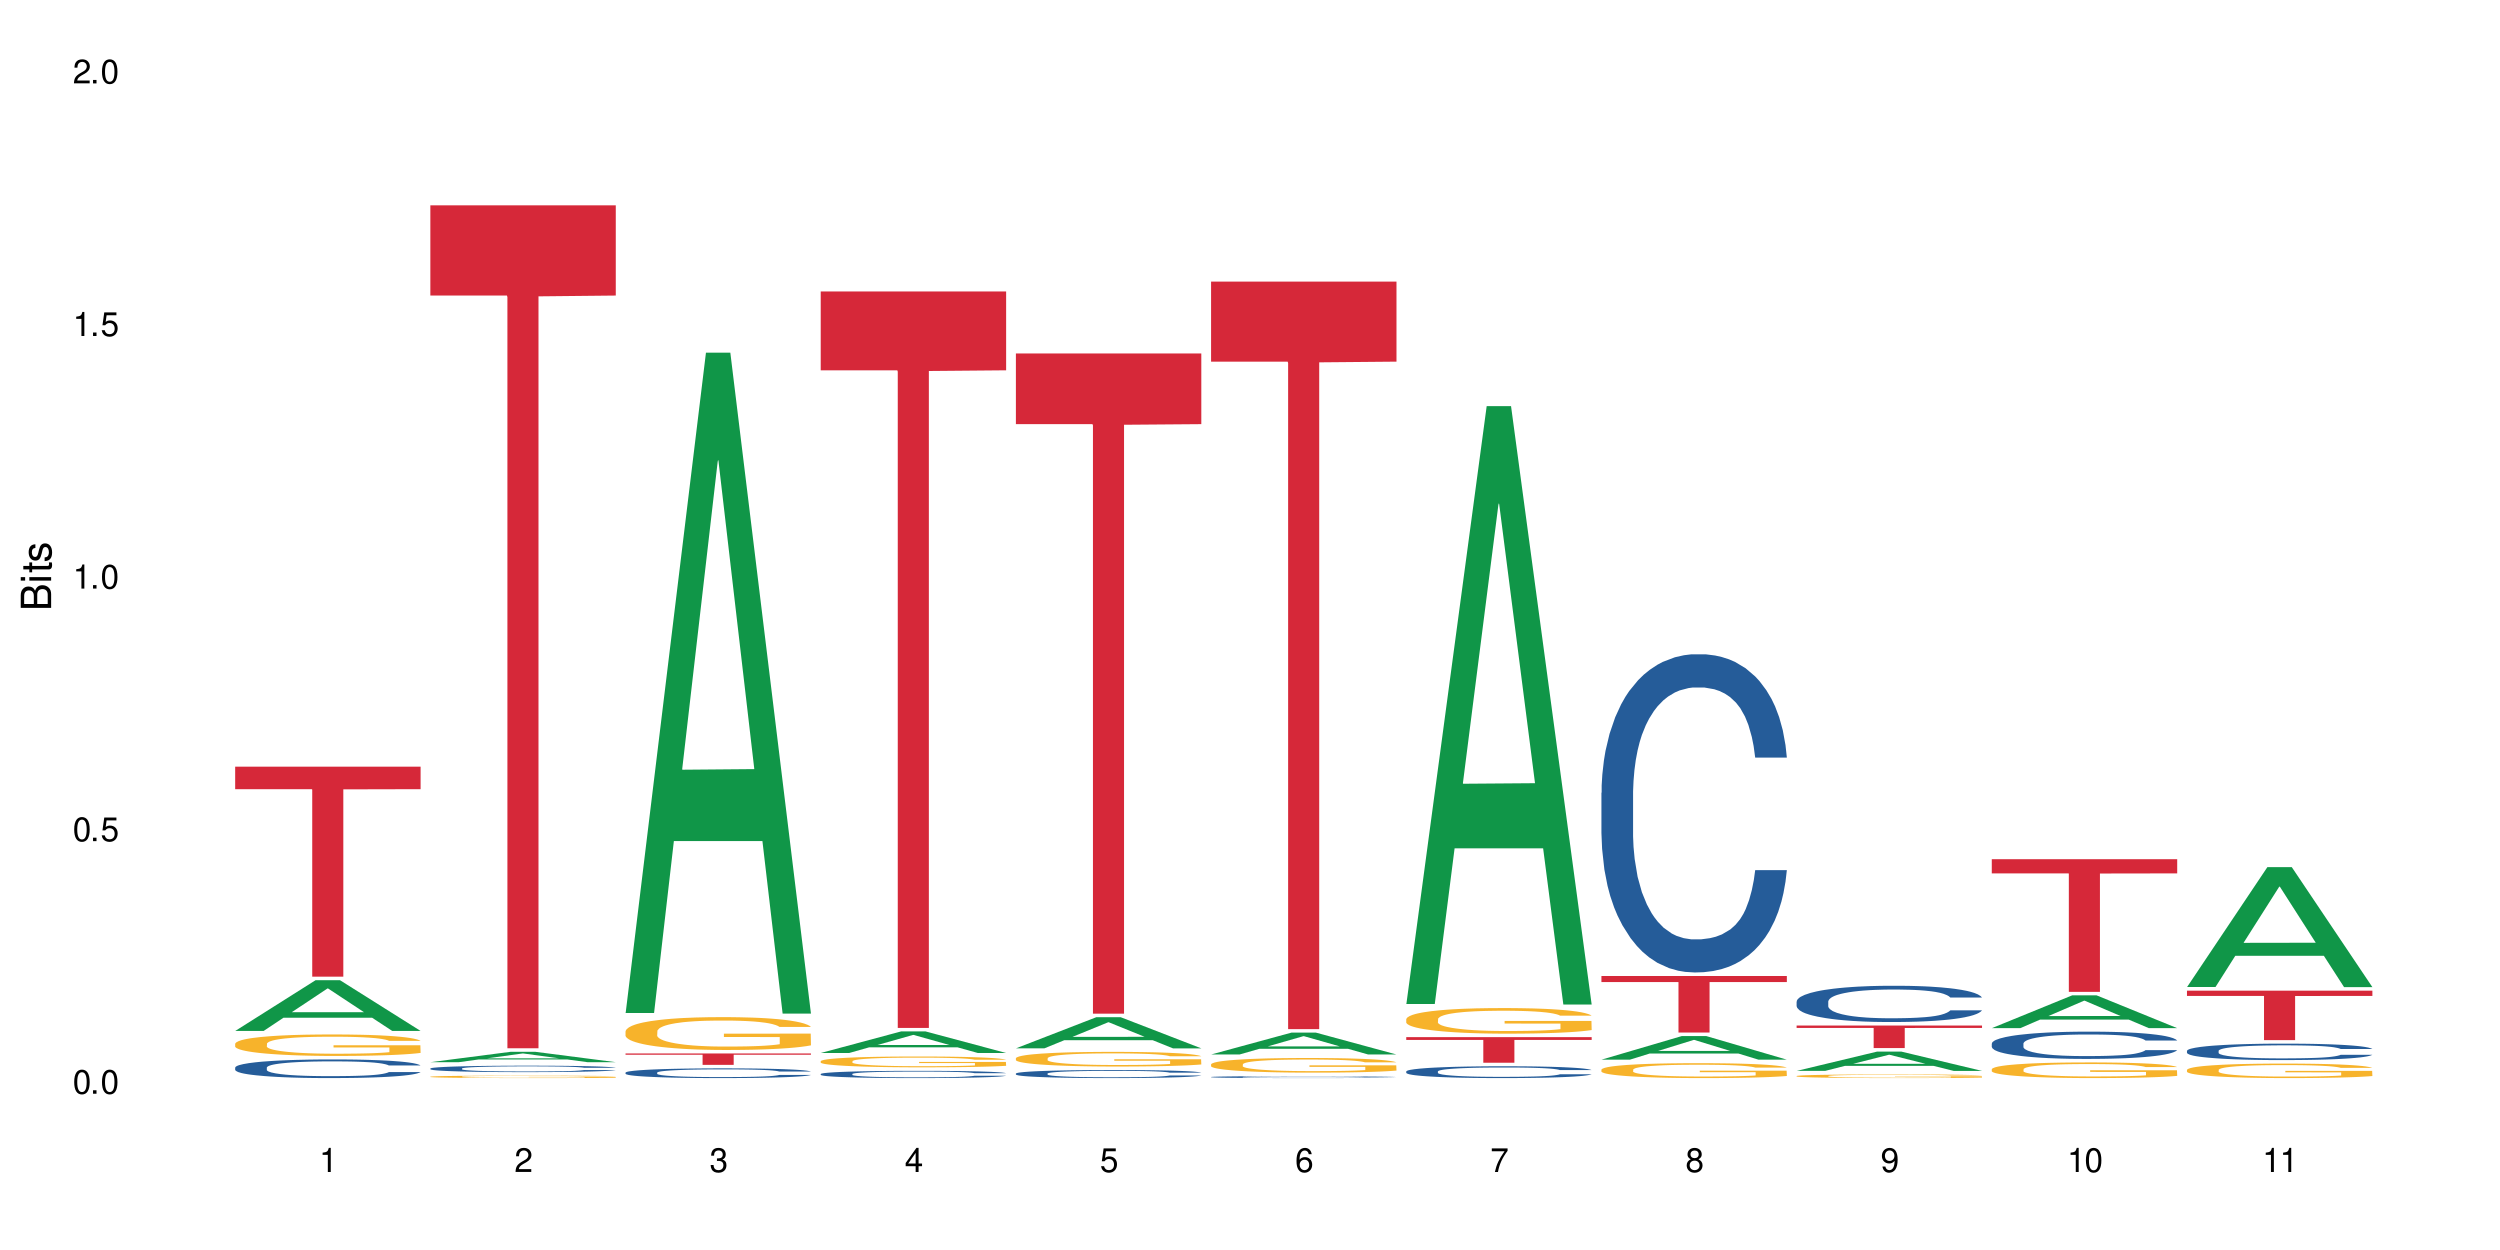 <?xml version="1.0" encoding="UTF-8"?>
<svg xmlns="http://www.w3.org/2000/svg" xmlns:xlink="http://www.w3.org/1999/xlink" width="720" height="360" viewBox="0 0 720 360">
<defs>
<g>
<g id="glyph-0-0">
</g>
<g id="glyph-0-1">
<path d="M 2.641 -6.938 C 2 -6.938 1.422 -6.656 1.078 -6.172 C 0.641 -5.562 0.406 -4.641 0.406 -3.359 C 0.406 -1.016 1.188 0.219 2.641 0.219 C 4.078 0.219 4.859 -1.016 4.859 -3.297 C 4.859 -4.641 4.656 -5.547 4.203 -6.172 C 3.844 -6.656 3.281 -6.938 2.641 -6.938 Z M 2.641 -6.188 C 3.547 -6.188 4 -5.25 4 -3.375 C 4 -1.406 3.562 -0.484 2.625 -0.484 C 1.734 -0.484 1.281 -1.438 1.281 -3.344 C 1.281 -5.25 1.734 -6.188 2.641 -6.188 Z M 2.641 -6.188 "/>
</g>
<g id="glyph-0-2">
<path d="M 1.828 -1 L 0.828 -1 L 0.828 0 L 1.828 0 Z M 1.828 -1 "/>
</g>
<g id="glyph-0-3">
<path d="M 4.562 -6.797 L 1.062 -6.797 L 0.547 -3.094 L 1.328 -3.094 C 1.719 -3.562 2.047 -3.734 2.578 -3.734 C 3.484 -3.734 4.062 -3.109 4.062 -2.094 C 4.062 -1.125 3.484 -0.531 2.578 -0.531 C 1.828 -0.531 1.375 -0.906 1.188 -1.672 L 0.328 -1.672 C 0.453 -1.109 0.547 -0.844 0.75 -0.594 C 1.125 -0.078 1.828 0.219 2.594 0.219 C 3.969 0.219 4.922 -0.781 4.922 -2.219 C 4.922 -3.562 4.031 -4.484 2.719 -4.484 C 2.25 -4.484 1.859 -4.359 1.469 -4.062 L 1.734 -5.969 L 4.562 -5.969 Z M 4.562 -6.797 "/>
</g>
<g id="glyph-0-4">
<path d="M 2.484 -4.938 L 2.484 0 L 3.328 0 L 3.328 -6.938 L 2.766 -6.938 C 2.469 -5.875 2.281 -5.734 0.984 -5.562 L 0.984 -4.938 Z M 2.484 -4.938 "/>
</g>
<g id="glyph-0-5">
<path d="M 4.859 -0.828 L 1.281 -0.828 C 1.359 -1.406 1.672 -1.781 2.5 -2.281 L 3.469 -2.828 C 4.406 -3.344 4.906 -4.062 4.906 -4.906 C 4.906 -5.484 4.672 -6.031 4.266 -6.406 C 3.859 -6.766 3.375 -6.938 2.719 -6.938 C 1.859 -6.938 1.219 -6.625 0.844 -6.031 C 0.609 -5.672 0.5 -5.234 0.484 -4.531 L 1.328 -4.531 C 1.359 -5.016 1.406 -5.281 1.531 -5.516 C 1.75 -5.938 2.188 -6.203 2.703 -6.203 C 3.469 -6.203 4.031 -5.641 4.031 -4.891 C 4.031 -4.344 3.719 -3.859 3.125 -3.516 L 2.234 -3 C 0.812 -2.172 0.406 -1.531 0.328 -0.016 L 4.859 -0.016 Z M 4.859 -0.828 "/>
</g>
<g id="glyph-0-6">
<path d="M 2.125 -3.188 L 2.578 -3.188 C 3.5 -3.188 3.984 -2.766 3.984 -1.922 C 3.984 -1.062 3.469 -0.531 2.594 -0.531 C 1.656 -0.531 1.203 -1 1.156 -2.016 L 0.312 -2.016 C 0.344 -1.453 0.438 -1.094 0.609 -0.781 C 0.953 -0.109 1.625 0.219 2.547 0.219 C 3.953 0.219 4.859 -0.625 4.859 -1.938 C 4.859 -2.828 4.516 -3.297 3.703 -3.594 C 4.344 -3.844 4.656 -4.328 4.656 -5.031 C 4.656 -6.219 3.875 -6.938 2.578 -6.938 C 1.203 -6.938 0.484 -6.172 0.453 -4.703 L 1.297 -4.703 C 1.312 -5.125 1.344 -5.359 1.453 -5.578 C 1.641 -5.969 2.062 -6.203 2.594 -6.203 C 3.344 -6.203 3.797 -5.75 3.797 -5 C 3.797 -4.516 3.609 -4.219 3.25 -4.047 C 3.016 -3.953 2.703 -3.922 2.125 -3.906 Z M 2.125 -3.188 "/>
</g>
<g id="glyph-0-7">
<path d="M 3.141 -1.672 L 3.141 0 L 3.984 0 L 3.984 -1.672 L 4.984 -1.672 L 4.984 -2.438 L 3.984 -2.438 L 3.984 -6.938 L 3.359 -6.938 L 0.266 -2.578 L 0.266 -1.672 Z M 3.141 -2.438 L 1 -2.438 L 3.141 -5.5 Z M 3.141 -2.438 "/>
</g>
<g id="glyph-0-8">
<path d="M 4.781 -5.125 C 4.609 -6.266 3.891 -6.938 2.844 -6.938 C 2.094 -6.938 1.422 -6.578 1.031 -5.953 C 0.594 -5.266 0.406 -4.422 0.406 -3.172 C 0.406 -2 0.578 -1.25 0.984 -0.641 C 1.359 -0.078 1.953 0.219 2.703 0.219 C 3.984 0.219 4.922 -0.75 4.922 -2.094 C 4.922 -3.375 4.062 -4.281 2.844 -4.281 C 2.172 -4.281 1.641 -4.031 1.281 -3.516 C 1.281 -5.234 1.828 -6.188 2.797 -6.188 C 3.391 -6.188 3.797 -5.797 3.938 -5.125 Z M 2.734 -3.531 C 3.547 -3.531 4.062 -2.953 4.062 -2.031 C 4.062 -1.156 3.484 -0.531 2.703 -0.531 C 1.922 -0.531 1.328 -1.188 1.328 -2.078 C 1.328 -2.938 1.906 -3.531 2.734 -3.531 Z M 2.734 -3.531 "/>
</g>
<g id="glyph-0-9">
<path d="M 4.984 -6.797 L 0.438 -6.797 L 0.438 -5.969 L 4.109 -5.969 C 2.5 -3.656 1.828 -2.234 1.328 0 L 2.219 0 C 2.594 -2.172 3.453 -4.047 4.984 -6.094 Z M 4.984 -6.797 "/>
</g>
<g id="glyph-0-10">
<path d="M 3.75 -3.656 C 4.469 -4.094 4.688 -4.438 4.688 -5.078 C 4.688 -6.172 3.844 -6.938 2.641 -6.938 C 1.438 -6.938 0.594 -6.172 0.594 -5.094 C 0.594 -4.438 0.812 -4.094 1.516 -3.656 C 0.734 -3.266 0.359 -2.703 0.359 -1.922 C 0.359 -0.656 1.281 0.219 2.641 0.219 C 3.984 0.219 4.922 -0.656 4.922 -1.922 C 4.922 -2.703 4.531 -3.266 3.75 -3.656 Z M 2.641 -6.188 C 3.359 -6.188 3.812 -5.75 3.812 -5.062 C 3.812 -4.406 3.344 -3.984 2.641 -3.984 C 1.922 -3.984 1.453 -4.406 1.453 -5.078 C 1.453 -5.75 1.922 -6.188 2.641 -6.188 Z M 2.641 -3.266 C 3.484 -3.266 4.062 -2.719 4.062 -1.906 C 4.062 -1.078 3.484 -0.531 2.625 -0.531 C 1.797 -0.531 1.219 -1.094 1.219 -1.906 C 1.219 -2.719 1.781 -3.266 2.641 -3.266 Z M 2.641 -3.266 "/>
</g>
<g id="glyph-0-11">
<path d="M 0.516 -1.578 C 0.672 -0.453 1.406 0.219 2.438 0.219 C 3.188 0.219 3.859 -0.141 4.266 -0.766 C 4.688 -1.453 4.891 -2.297 4.891 -3.547 C 4.891 -4.719 4.703 -5.453 4.312 -6.078 C 3.938 -6.641 3.344 -6.938 2.594 -6.938 C 1.297 -6.938 0.359 -5.969 0.359 -4.625 C 0.359 -3.344 1.234 -2.453 2.453 -2.453 C 3.094 -2.453 3.578 -2.672 4.016 -3.203 C 4 -1.484 3.469 -0.531 2.5 -0.531 C 1.906 -0.531 1.484 -0.906 1.359 -1.578 Z M 2.578 -6.203 C 3.375 -6.203 3.969 -5.531 3.969 -4.641 C 3.969 -3.797 3.391 -3.188 2.547 -3.188 C 1.734 -3.188 1.234 -3.766 1.234 -4.688 C 1.234 -5.562 1.797 -6.203 2.578 -6.203 Z M 2.578 -6.203 "/>
</g>
<g id="glyph-1-0">
</g>
<g id="glyph-1-1">
<path d="M 0 -0.953 L 0 -4.891 C 0 -5.719 -0.234 -6.344 -0.734 -6.797 C -1.188 -7.234 -1.812 -7.469 -2.5 -7.469 C -3.547 -7.469 -4.188 -7 -4.625 -5.875 C -4.984 -6.688 -5.625 -7.094 -6.531 -7.094 C -7.172 -7.094 -7.734 -6.859 -8.141 -6.391 C -8.562 -5.922 -8.75 -5.344 -8.75 -4.5 L -8.75 -0.953 Z M -4.984 -2.062 L -7.766 -2.062 L -7.766 -4.219 C -7.766 -4.844 -7.688 -5.203 -7.453 -5.5 C -7.219 -5.812 -6.859 -5.969 -6.375 -5.969 C -5.891 -5.969 -5.531 -5.812 -5.297 -5.5 C -5.062 -5.203 -4.984 -4.844 -4.984 -4.219 Z M -0.984 -2.062 L -4 -2.062 L -4 -4.781 C -4 -5.766 -3.438 -6.359 -2.484 -6.359 C -1.547 -6.359 -0.984 -5.766 -0.984 -4.781 Z M -0.984 -2.062 "/>
</g>
<g id="glyph-1-2">
<path d="M -6.281 -1.797 L -6.281 -0.797 L 0 -0.797 L 0 -1.797 Z M -8.75 -1.797 L -8.75 -0.797 L -7.484 -0.797 L -7.484 -1.797 Z M -8.75 -1.797 "/>
</g>
<g id="glyph-1-3">
<path d="M -6.281 -3.047 L -6.281 -2.016 L -8.016 -2.016 L -8.016 -1.016 L -6.281 -1.016 L -6.281 -0.172 L -5.469 -0.172 L -5.469 -1.016 L -0.719 -1.016 C -0.078 -1.016 0.281 -1.453 0.281 -2.234 C 0.281 -2.5 0.25 -2.719 0.188 -3.047 L -0.641 -3.047 C -0.609 -2.906 -0.594 -2.766 -0.594 -2.562 C -0.594 -2.141 -0.719 -2.016 -1.156 -2.016 L -5.469 -2.016 L -5.469 -3.047 Z M -6.281 -3.047 "/>
</g>
<g id="glyph-1-4">
<path d="M -4.531 -5.25 C -5.766 -5.25 -6.469 -4.422 -6.469 -2.969 C -6.469 -1.516 -5.719 -0.562 -4.547 -0.562 C -3.562 -0.562 -3.094 -1.062 -2.734 -2.562 L -2.516 -3.484 C -2.344 -4.188 -2.094 -4.469 -1.641 -4.469 C -1.047 -4.469 -0.641 -3.875 -0.641 -3 C -0.641 -2.453 -0.797 -2 -1.062 -1.75 C -1.25 -1.594 -1.422 -1.531 -1.875 -1.469 L -1.875 -0.406 C -0.422 -0.453 0.281 -1.266 0.281 -2.922 C 0.281 -4.5 -0.5 -5.516 -1.719 -5.516 C -2.656 -5.516 -3.172 -4.984 -3.469 -3.734 L -3.703 -2.766 C -3.891 -1.953 -4.156 -1.609 -4.594 -1.609 C -5.188 -1.609 -5.547 -2.125 -5.547 -2.938 C -5.547 -3.75 -5.203 -4.172 -4.531 -4.203 Z M -4.531 -5.25 "/>
</g>
</g>
</defs>
<rect x="-72" y="-36" width="864" height="432" fill="rgb(100%, 100%, 100%)" fill-opacity="1"/>
<path fill-rule="nonzero" fill="rgb(6.275%, 58.824%, 28.235%)" fill-opacity="1" d="M 67.73 296.902 L 67.789 296.887 L 90.895 282.293 L 97.91 282.293 L 121.133 296.914 L 112.973 296.914 L 107.152 293.098 L 81.652 293.098 L 75.945 296.902 L 67.73 296.902 L 84.105 291.52 L 104.816 291.504 L 94.488 284.684 L 94.375 284.668 L 94.262 284.711 L 84.047 291.504 L 84.105 291.52 Z M 67.73 296.902 "/>
<path fill-rule="nonzero" fill="rgb(14.51%, 36.078%, 60%)" fill-opacity="1" d="M 67.73 307.457 L 67.797 307.449 L 67.797 307.332 L 67.992 307.148 L 68.449 306.91 L 68.902 306.75 L 70.074 306.461 L 71.703 306.18 L 73.398 305.965 L 74.633 305.836 L 75.742 305.738 L 78.281 305.559 L 79.91 305.465 L 81.668 305.383 L 83.816 305.297 L 85.379 305.25 L 88.895 305.172 L 91.5 305.137 L 93.52 305.121 L 97.883 305.121 L 100.488 305.141 L 102.375 305.164 L 104.461 305.203 L 106.219 305.25 L 109.281 305.355 L 112.016 305.492 L 113.254 305.574 L 115.207 305.723 L 116.703 305.871 L 117.746 306 L 118.918 306.18 L 119.961 306.402 L 120.742 306.652 L 121.133 306.863 L 112.016 306.863 L 111.559 306.668 L 111.039 306.516 L 110.062 306.312 L 109.086 306.172 L 107.715 306.027 L 106.48 305.934 L 104.785 305.844 L 103.289 305.785 L 101.727 305.738 L 100.227 305.711 L 97.363 305.68 L 94.039 305.68 L 92.805 305.691 L 90.262 305.73 L 88.895 305.766 L 86.941 305.832 L 85.574 305.895 L 83.945 305.996 L 82.84 306.078 L 81.473 306.207 L 80.496 306.316 L 79.387 306.48 L 78.738 306.602 L 78.152 306.738 L 77.629 306.902 L 77.238 307.074 L 76.977 307.254 L 76.848 307.43 L 76.848 308.191 L 76.977 308.367 L 77.305 308.574 L 78.152 308.875 L 79.387 309.133 L 80.82 309.34 L 82.188 309.488 L 82.969 309.555 L 84.012 309.633 L 85.641 309.73 L 87.984 309.828 L 89.352 309.867 L 91.438 309.906 L 93.586 309.93 L 96.449 309.93 L 98.988 309.906 L 100.684 309.883 L 102.441 309.844 L 104.852 309.762 L 106.348 309.684 L 107.652 309.59 L 108.629 309.496 L 109.281 309.418 L 110.258 309.266 L 111.039 309.098 L 111.625 308.926 L 112.016 308.762 L 121.133 308.762 L 120.742 308.957 L 120.156 309.148 L 119.57 309.289 L 118.656 309.461 L 117.613 309.613 L 116.117 309.785 L 114.879 309.898 L 113.254 310.02 L 111.754 310.113 L 110.125 310.199 L 107.715 310.297 L 106.152 310.344 L 104.461 310.391 L 102.441 310.43 L 99.902 310.461 L 97.168 310.48 L 94.625 310.488 L 91.891 310.477 L 89.871 310.457 L 87.203 310.414 L 83.883 310.324 L 81.473 310.23 L 79.582 310.137 L 77.957 310.039 L 76.133 309.906 L 73.789 309.691 L 72.355 309.527 L 71.379 309.387 L 70.27 309.195 L 69.488 309.023 L 68.578 308.75 L 67.926 308.402 L 67.73 308.133 Z M 67.73 307.457 "/>
<path fill-rule="nonzero" fill="rgb(96.863%, 70.196%, 16.863%)" fill-opacity="1" d="M 67.73 300.574 L 67.797 300.57 L 67.797 300.457 L 68.055 300.203 L 68.707 299.852 L 69.555 299.562 L 70.465 299.336 L 71.051 299.219 L 72.027 299.047 L 72.875 298.926 L 75.023 298.668 L 77.762 298.434 L 79.258 298.332 L 80.949 298.234 L 83.359 298.129 L 84.469 298.086 L 87.855 297.996 L 91.695 297.941 L 95.93 297.922 L 97.883 297.93 L 100.555 297.953 L 104.199 298.016 L 106.285 298.07 L 107.91 298.129 L 109.605 298.199 L 111.688 298.312 L 113.645 298.449 L 115.207 298.586 L 116.77 298.754 L 118.07 298.934 L 119.18 299.133 L 120.156 299.371 L 120.742 299.566 L 121.133 299.766 L 112.078 299.766 L 111.559 299.566 L 110.973 299.414 L 109.996 299.23 L 109.02 299.094 L 108.043 298.984 L 106.219 298.84 L 104.656 298.75 L 102.703 298.668 L 100.812 298.617 L 98.664 298.586 L 97.363 298.574 L 93.91 298.574 L 90.785 298.613 L 88.961 298.66 L 87.66 298.703 L 85.836 298.789 L 84.727 298.855 L 84.078 298.902 L 82.125 299.078 L 80.82 299.234 L 80.105 299.344 L 79.191 299.512 L 78.543 299.664 L 77.824 299.891 L 77.434 300.059 L 76.914 300.445 L 76.848 301.461 L 77.043 301.676 L 77.434 301.906 L 77.957 302.113 L 78.738 302.324 L 79.52 302.488 L 80.887 302.711 L 82.059 302.855 L 82.969 302.953 L 84.727 303.105 L 85.445 303.156 L 87.137 303.258 L 88.895 303.336 L 91.047 303.406 L 92.672 303.438 L 95.277 303.469 L 98.598 303.469 L 102.508 303.434 L 104.98 303.387 L 106.676 303.344 L 107.781 303.305 L 109.148 303.242 L 110.125 303.184 L 111.039 303.121 L 112.145 303.027 L 112.145 301.676 L 96.059 301.672 L 96.059 301.039 L 121.066 301.031 L 121.133 303.242 L 119.766 303.395 L 118.07 303.543 L 116.441 303.652 L 114.75 303.75 L 112.34 303.859 L 110.387 303.926 L 107.391 304.004 L 104.656 304.055 L 101.789 304.09 L 99.25 304.105 L 96.254 304.113 L 93.586 304.102 L 90.719 304.066 L 88.441 304.02 L 86.355 303.965 L 84.273 303.891 L 81.668 303.773 L 79.973 303.676 L 78.215 303.559 L 76.457 303.418 L 74.895 303.266 L 73.852 303.145 L 72.812 303.012 L 71.703 302.84 L 70.66 302.648 L 69.879 302.473 L 69.164 302.273 L 68.645 302.09 L 68.121 301.836 L 67.859 301.633 L 67.73 301.457 Z M 67.73 300.574 "/>
<path fill-rule="nonzero" fill="rgb(83.922%, 15.686%, 22.353%)" fill-opacity="1" d="M 67.73 220.809 L 121.133 220.809 L 121.133 227.281 L 98.875 227.336 L 98.875 281.285 L 89.922 281.285 L 89.922 227.395 L 89.793 227.281 L 67.73 227.281 Z M 67.73 220.809 "/>
<path fill-rule="nonzero" fill="rgb(6.275%, 58.824%, 28.235%)" fill-opacity="1" d="M 123.941 305.906 L 124 305.902 L 147.105 302.914 L 154.125 302.914 L 177.344 305.91 L 169.184 305.91 L 163.367 305.125 L 137.863 305.125 L 132.156 305.906 L 123.941 305.906 L 140.316 304.805 L 161.027 304.801 L 150.699 303.402 L 150.586 303.398 L 150.473 303.406 L 140.258 304.801 L 140.316 304.805 Z M 123.941 305.906 "/>
<path fill-rule="nonzero" fill="rgb(14.51%, 36.078%, 60%)" fill-opacity="1" d="M 123.941 307.723 L 124.008 307.723 L 124.008 307.684 L 124.203 307.617 L 124.66 307.535 L 125.113 307.48 L 126.285 307.379 L 127.914 307.285 L 129.609 307.211 L 130.844 307.164 L 131.953 307.133 L 134.492 307.07 L 136.121 307.035 L 137.879 307.008 L 140.027 306.98 L 141.59 306.961 L 145.109 306.934 L 147.711 306.922 L 149.73 306.918 L 154.094 306.918 L 156.699 306.926 L 158.59 306.934 L 160.672 306.945 L 162.43 306.961 L 165.492 307 L 168.227 307.047 L 169.465 307.074 L 171.418 307.125 L 172.914 307.176 L 173.957 307.223 L 175.129 307.285 L 176.172 307.359 L 176.953 307.445 L 177.344 307.52 L 168.227 307.52 L 167.77 307.453 L 167.25 307.398 L 166.273 307.328 L 165.297 307.281 L 163.93 307.23 L 162.691 307.199 L 160.996 307.168 L 159.5 307.148 L 157.938 307.133 L 156.438 307.121 L 153.574 307.109 L 150.254 307.109 L 149.016 307.113 L 146.477 307.129 L 145.109 307.141 L 143.152 307.164 L 141.785 307.188 L 140.156 307.219 L 139.051 307.25 L 137.684 307.293 L 136.707 307.332 L 135.598 307.387 L 134.949 307.43 L 134.363 307.477 L 133.84 307.531 L 133.449 307.594 L 133.191 307.656 L 133.059 307.715 L 133.059 307.977 L 133.191 308.039 L 133.516 308.109 L 134.363 308.215 L 135.598 308.305 L 137.031 308.375 L 138.398 308.426 L 139.18 308.449 L 140.223 308.477 L 141.852 308.508 L 144.195 308.543 L 145.562 308.559 L 147.648 308.57 L 149.797 308.578 L 152.66 308.578 L 155.203 308.57 L 156.895 308.562 L 158.652 308.547 L 161.062 308.52 L 162.559 308.492 L 163.863 308.461 L 164.84 308.43 L 165.492 308.402 L 166.469 308.348 L 167.25 308.293 L 167.836 308.23 L 168.227 308.176 L 177.344 308.176 L 176.953 308.242 L 176.367 308.309 L 175.781 308.355 L 174.867 308.418 L 173.828 308.469 L 172.328 308.527 L 171.09 308.566 L 169.465 308.609 L 167.965 308.641 L 166.336 308.672 L 163.93 308.703 L 162.363 308.723 L 160.672 308.734 L 158.652 308.75 L 156.113 308.762 L 153.379 308.77 L 150.84 308.77 L 148.102 308.766 L 146.086 308.762 L 143.414 308.746 L 140.094 308.715 L 137.684 308.684 L 135.793 308.648 L 134.168 308.617 L 132.344 308.57 L 130 308.496 L 128.566 308.438 L 127.59 308.391 L 126.48 308.324 L 125.699 308.266 L 124.789 308.172 L 124.137 308.051 L 123.941 307.957 Z M 123.941 307.723 "/>
<path fill-rule="nonzero" fill="rgb(96.863%, 70.196%, 16.863%)" fill-opacity="1" d="M 123.941 310.082 L 124.008 310.082 L 124.008 310.07 L 124.27 310.039 L 124.918 310 L 125.766 309.969 L 126.676 309.941 L 127.266 309.926 L 128.242 309.906 L 129.086 309.895 L 131.234 309.863 L 133.973 309.836 L 135.469 309.824 L 137.164 309.816 L 139.57 309.805 L 140.68 309.797 L 144.066 309.789 L 147.906 309.781 L 156.766 309.781 L 160.41 309.789 L 162.496 309.797 L 164.125 309.805 L 165.816 309.812 L 167.902 309.824 L 169.855 309.84 L 171.418 309.855 L 172.98 309.875 L 174.281 309.895 L 175.391 309.918 L 176.367 309.945 L 176.953 309.969 L 177.344 309.988 L 168.293 309.988 L 167.77 309.969 L 167.184 309.949 L 166.207 309.93 L 165.23 309.914 L 164.254 309.902 L 162.43 309.883 L 160.867 309.875 L 158.914 309.863 L 157.023 309.859 L 154.875 309.855 L 150.121 309.855 L 146.996 309.859 L 145.172 309.863 L 143.871 309.867 L 142.047 309.879 L 140.941 309.887 L 140.289 309.891 L 138.336 309.91 L 137.031 309.93 L 136.316 309.941 L 135.402 309.961 L 134.754 309.977 L 134.035 310.004 L 133.645 310.023 L 133.125 310.066 L 133.059 310.184 L 133.254 310.207 L 133.645 310.234 L 134.168 310.258 L 134.949 310.281 L 135.73 310.301 L 137.098 310.328 L 138.27 310.344 L 139.18 310.355 L 140.941 310.371 L 141.656 310.379 L 143.348 310.391 L 145.109 310.398 L 147.258 310.406 L 148.883 310.41 L 151.488 310.414 L 154.812 310.414 L 158.719 310.41 L 161.191 310.402 L 162.887 310.398 L 163.992 310.395 L 165.359 310.387 L 166.336 310.383 L 167.25 310.375 L 168.355 310.363 L 168.355 310.207 L 152.27 310.207 L 152.27 310.137 L 177.277 310.137 L 177.344 310.387 L 175.977 310.406 L 174.281 310.422 L 172.656 310.434 L 170.961 310.445 L 168.551 310.457 L 166.598 310.465 L 163.602 310.473 L 160.867 310.48 L 158 310.484 L 155.461 310.484 L 152.465 310.488 L 149.797 310.484 L 146.93 310.48 L 144.652 310.477 L 142.566 310.469 L 140.484 310.461 L 137.879 310.449 L 136.188 310.438 L 134.426 310.422 L 132.668 310.406 L 131.105 310.391 L 130.062 310.375 L 129.023 310.359 L 127.914 310.34 L 126.871 310.32 L 126.09 310.301 L 125.375 310.277 L 124.855 310.254 L 124.332 310.227 L 124.074 310.203 L 123.941 310.184 Z M 123.941 310.082 "/>
<path fill-rule="nonzero" fill="rgb(83.922%, 15.686%, 22.353%)" fill-opacity="1" d="M 123.941 59.133 L 177.344 59.133 L 177.344 85.117 L 155.086 85.348 L 155.086 301.902 L 146.133 301.902 L 146.133 85.574 L 146.004 85.117 L 123.941 85.117 Z M 123.941 59.133 "/>
<path fill-rule="nonzero" fill="rgb(6.275%, 58.824%, 28.235%)" fill-opacity="1" d="M 180.152 291.742 L 180.211 291.566 L 203.316 101.57 L 210.336 101.57 L 233.555 291.922 L 225.395 291.922 L 219.578 242.234 L 194.074 242.234 L 188.371 291.742 L 180.152 291.742 L 196.527 221.68 L 217.238 221.5 L 206.91 132.672 L 206.797 132.492 L 206.684 133.027 L 196.473 221.5 L 196.527 221.68 Z M 180.152 291.742 "/>
<path fill-rule="nonzero" fill="rgb(14.51%, 36.078%, 60%)" fill-opacity="1" d="M 180.152 308.906 L 180.219 308.902 L 180.219 308.844 L 180.414 308.746 L 180.871 308.621 L 181.324 308.539 L 182.5 308.387 L 184.125 308.242 L 185.82 308.129 L 187.059 308.062 L 188.164 308.012 L 190.703 307.914 L 192.332 307.867 L 194.09 307.824 L 196.238 307.781 L 197.801 307.754 L 201.32 307.715 L 203.922 307.695 L 205.941 307.688 L 210.305 307.688 L 212.91 307.699 L 214.801 307.711 L 216.883 307.73 L 218.641 307.754 L 221.703 307.812 L 224.438 307.883 L 225.676 307.922 L 227.629 308.004 L 229.125 308.078 L 230.168 308.145 L 231.34 308.242 L 232.383 308.355 L 233.164 308.484 L 233.555 308.598 L 224.438 308.598 L 223.98 308.492 L 223.461 308.414 L 222.484 308.309 L 221.508 308.234 L 220.141 308.16 L 218.902 308.113 L 217.207 308.062 L 215.711 308.035 L 214.148 308.012 L 212.648 307.996 L 209.785 307.98 L 206.465 307.98 L 205.227 307.984 L 202.688 308.004 L 201.32 308.023 L 199.363 308.059 L 197.996 308.094 L 196.371 308.145 L 195.262 308.188 L 193.895 308.254 L 192.918 308.312 L 191.812 308.398 L 191.16 308.461 L 190.574 308.531 L 190.051 308.617 L 189.66 308.707 L 189.402 308.801 L 189.27 308.895 L 189.27 309.289 L 189.402 309.383 L 189.727 309.488 L 190.574 309.645 L 191.812 309.781 L 193.242 309.887 L 194.609 309.965 L 195.395 310 L 196.434 310.043 L 198.062 310.094 L 200.406 310.145 L 201.773 310.164 L 203.859 310.184 L 206.008 310.195 L 208.875 310.195 L 211.414 310.184 L 213.105 310.172 L 214.863 310.152 L 217.273 310.109 L 218.773 310.066 L 220.074 310.02 L 221.051 309.969 L 221.703 309.93 L 222.68 309.852 L 223.461 309.762 L 224.047 309.672 L 224.438 309.586 L 233.555 309.586 L 233.164 309.688 L 232.578 309.789 L 231.992 309.863 L 231.082 309.953 L 230.039 310.031 L 228.539 310.121 L 227.305 310.18 L 225.676 310.242 L 224.176 310.293 L 222.551 310.336 L 220.141 310.387 L 218.578 310.414 L 216.883 310.438 L 214.863 310.457 L 212.324 310.473 L 209.59 310.484 L 207.051 310.488 L 204.316 310.48 L 202.297 310.473 L 199.625 310.449 L 196.305 310.402 L 193.895 310.355 L 192.008 310.305 L 190.379 310.254 L 188.555 310.184 L 186.211 310.074 L 184.777 309.984 L 183.801 309.914 L 182.695 309.812 L 181.914 309.723 L 181 309.582 L 180.348 309.398 L 180.152 309.258 Z M 180.152 308.906 "/>
<path fill-rule="nonzero" fill="rgb(96.863%, 70.196%, 16.863%)" fill-opacity="1" d="M 180.152 296.984 L 180.219 296.977 L 180.219 296.805 L 180.48 296.414 L 181.129 295.879 L 181.977 295.438 L 182.891 295.094 L 183.477 294.91 L 184.453 294.652 L 185.297 294.461 L 187.449 294.07 L 190.184 293.711 L 191.68 293.555 L 193.375 293.406 L 195.785 293.242 L 196.891 293.184 L 200.277 293.043 L 204.121 292.957 L 208.352 292.93 L 210.305 292.941 L 212.977 292.977 L 216.621 293.07 L 218.707 293.156 L 220.336 293.242 L 222.027 293.355 L 224.113 293.527 L 226.066 293.734 L 227.629 293.941 L 229.191 294.203 L 230.492 294.477 L 231.602 294.781 L 232.578 295.145 L 233.164 295.445 L 233.555 295.75 L 224.504 295.75 L 223.98 295.445 L 223.395 295.215 L 222.418 294.93 L 221.441 294.719 L 220.465 294.555 L 218.641 294.332 L 217.078 294.191 L 215.125 294.07 L 213.238 293.996 L 211.086 293.941 L 209.785 293.926 L 206.332 293.926 L 203.207 293.984 L 201.383 294.055 L 200.082 294.125 L 198.258 294.254 L 197.152 294.355 L 196.5 294.426 L 194.547 294.695 L 193.242 294.938 L 192.527 295.102 L 191.617 295.359 L 190.965 295.594 L 190.246 295.938 L 189.855 296.199 L 189.336 296.785 L 189.27 298.34 L 189.465 298.668 L 189.855 299.023 L 190.379 299.336 L 191.16 299.664 L 191.941 299.914 L 193.309 300.25 L 194.48 300.477 L 195.395 300.621 L 197.152 300.855 L 197.867 300.934 L 199.562 301.09 L 201.32 301.211 L 203.469 301.312 L 205.098 301.367 L 207.699 301.41 L 211.023 301.41 L 214.93 301.359 L 217.402 301.289 L 219.098 301.219 L 220.203 301.16 L 221.57 301.062 L 222.551 300.977 L 223.461 300.883 L 224.566 300.734 L 224.566 298.668 L 208.484 298.66 L 208.484 297.691 L 233.488 297.684 L 233.555 301.062 L 232.188 301.297 L 230.492 301.523 L 228.867 301.695 L 227.172 301.84 L 224.762 302.004 L 222.809 302.109 L 219.812 302.23 L 217.078 302.309 L 214.215 302.359 L 211.672 302.387 L 208.68 302.395 L 206.008 302.379 L 203.141 302.324 L 200.863 302.258 L 198.777 302.168 L 196.695 302.059 L 194.09 301.875 L 192.398 301.73 L 190.641 301.547 L 188.879 301.332 L 187.316 301.098 L 186.277 300.918 L 185.234 300.711 L 184.125 300.449 L 183.086 300.156 L 182.305 299.887 L 181.586 299.586 L 181.066 299.301 L 180.543 298.91 L 180.285 298.602 L 180.152 298.332 Z M 180.152 296.984 "/>
<path fill-rule="nonzero" fill="rgb(83.922%, 15.686%, 22.353%)" fill-opacity="1" d="M 180.152 303.402 L 233.555 303.402 L 233.555 303.754 L 211.301 303.758 L 211.301 306.68 L 202.344 306.68 L 202.344 303.762 L 202.215 303.754 L 180.152 303.754 Z M 180.152 303.402 "/>
<path fill-rule="nonzero" fill="rgb(6.275%, 58.824%, 28.235%)" fill-opacity="1" d="M 236.367 303.258 L 236.422 303.25 L 259.527 297.047 L 266.547 297.047 L 289.766 303.262 L 281.609 303.262 L 275.789 301.641 L 250.285 301.641 L 244.582 303.258 L 236.367 303.258 L 252.738 300.969 L 273.449 300.965 L 263.121 298.062 L 263.008 298.059 L 262.895 298.074 L 252.684 300.965 L 252.738 300.969 Z M 236.367 303.258 "/>
<path fill-rule="nonzero" fill="rgb(14.51%, 36.078%, 60%)" fill-opacity="1" d="M 236.367 309.309 L 236.43 309.305 L 236.43 309.262 L 236.625 309.188 L 237.082 309.098 L 237.539 309.035 L 238.711 308.922 L 240.34 308.812 L 242.031 308.727 L 243.27 308.68 L 244.375 308.641 L 246.914 308.57 L 248.543 308.535 L 250.301 308.5 L 252.449 308.469 L 254.016 308.449 L 257.531 308.418 L 260.137 308.406 L 262.152 308.402 L 266.516 308.402 L 269.121 308.406 L 271.012 308.418 L 273.094 308.434 L 274.852 308.449 L 277.914 308.492 L 280.648 308.547 L 281.887 308.574 L 283.84 308.637 L 285.34 308.691 L 286.379 308.742 L 287.551 308.812 L 288.594 308.898 L 289.375 308.996 L 289.766 309.078 L 280.648 309.078 L 280.191 309 L 279.672 308.941 L 278.695 308.863 L 277.719 308.809 L 276.352 308.754 L 275.113 308.719 L 273.422 308.68 L 271.922 308.656 L 270.359 308.641 L 268.863 308.629 L 265.996 308.617 L 262.676 308.617 L 261.438 308.621 L 258.898 308.637 L 257.531 308.648 L 255.578 308.676 L 254.211 308.703 L 252.582 308.738 L 251.473 308.773 L 250.105 308.82 L 249.129 308.867 L 248.023 308.93 L 247.371 308.977 L 246.785 309.031 L 246.266 309.094 L 245.875 309.16 L 245.613 309.23 L 245.484 309.297 L 245.484 309.594 L 245.613 309.664 L 245.938 309.742 L 246.785 309.859 L 248.023 309.961 L 249.457 310.039 L 250.824 310.098 L 251.605 310.125 L 252.645 310.156 L 254.273 310.191 L 256.617 310.23 L 257.984 310.246 L 260.07 310.262 L 262.219 310.27 L 265.086 310.27 L 267.625 310.262 L 269.316 310.254 L 271.074 310.238 L 273.484 310.203 L 274.984 310.176 L 276.285 310.137 L 277.262 310.102 L 277.914 310.07 L 278.891 310.012 L 279.672 309.945 L 280.258 309.879 L 280.648 309.816 L 289.766 309.816 L 289.375 309.891 L 288.789 309.965 L 288.203 310.023 L 287.293 310.09 L 286.25 310.148 L 284.75 310.215 L 283.516 310.258 L 281.887 310.305 L 280.387 310.344 L 278.762 310.375 L 276.352 310.414 L 274.789 310.43 L 273.094 310.449 L 271.074 310.465 L 268.535 310.477 L 265.801 310.484 L 263.262 310.488 L 260.527 310.484 L 258.508 310.477 L 255.836 310.457 L 252.516 310.426 L 250.105 310.387 L 248.219 310.352 L 246.59 310.312 L 244.766 310.262 L 242.422 310.18 L 240.988 310.113 L 240.012 310.059 L 238.906 309.984 L 238.125 309.918 L 237.211 309.812 L 236.562 309.676 L 236.367 309.57 Z M 236.367 309.309 "/>
<path fill-rule="nonzero" fill="rgb(96.863%, 70.196%, 16.863%)" fill-opacity="1" d="M 236.367 305.609 L 236.43 305.605 L 236.43 305.547 L 236.691 305.422 L 237.344 305.242 L 238.188 305.098 L 239.102 304.984 L 239.688 304.926 L 240.664 304.84 L 241.512 304.777 L 243.66 304.648 L 246.395 304.527 L 247.891 304.477 L 249.586 304.43 L 251.996 304.375 L 253.102 304.355 L 256.488 304.309 L 260.332 304.281 L 264.562 304.273 L 266.516 304.273 L 269.188 304.285 L 272.836 304.316 L 274.918 304.348 L 276.547 304.375 L 278.238 304.41 L 280.324 304.469 L 282.277 304.539 L 283.84 304.605 L 285.402 304.691 L 286.707 304.781 L 287.812 304.883 L 288.789 305 L 289.375 305.102 L 289.766 305.199 L 280.715 305.199 L 280.191 305.102 L 279.605 305.023 L 278.629 304.93 L 277.652 304.863 L 276.676 304.809 L 274.852 304.734 L 273.289 304.688 L 271.336 304.648 L 269.449 304.621 L 267.301 304.605 L 265.996 304.602 L 262.543 304.602 L 259.418 304.621 L 257.594 304.645 L 256.293 304.664 L 254.469 304.707 L 253.363 304.742 L 252.711 304.766 L 250.758 304.852 L 249.457 304.934 L 248.738 304.988 L 247.828 305.074 L 247.176 305.148 L 246.461 305.262 L 246.07 305.348 L 245.547 305.543 L 245.484 306.055 L 245.68 306.164 L 246.07 306.281 L 246.59 306.383 L 247.371 306.492 L 248.152 306.574 L 249.52 306.684 L 250.691 306.758 L 251.605 306.809 L 253.363 306.883 L 254.078 306.91 L 255.773 306.961 L 257.531 307 L 259.68 307.035 L 261.309 307.051 L 263.914 307.066 L 267.234 307.066 L 271.141 307.051 L 273.617 307.027 L 275.309 307.004 L 276.418 306.984 L 277.785 306.953 L 278.762 306.926 L 279.672 306.891 L 280.781 306.844 L 280.781 306.164 L 264.695 306.16 L 264.695 305.84 L 289.699 305.84 L 289.766 306.953 L 288.398 307.027 L 286.707 307.102 L 285.078 307.16 L 283.383 307.207 L 280.977 307.262 L 279.02 307.297 L 276.023 307.336 L 273.289 307.363 L 270.426 307.379 L 267.887 307.387 L 264.891 307.391 L 262.219 307.387 L 259.355 307.367 L 257.074 307.344 L 254.992 307.316 L 252.906 307.281 L 250.301 307.219 L 248.609 307.172 L 246.852 307.113 L 245.094 307.039 L 243.527 306.965 L 242.488 306.902 L 241.445 306.836 L 240.34 306.75 L 239.297 306.652 L 238.516 306.566 L 237.797 306.465 L 237.277 306.371 L 236.758 306.242 L 236.496 306.141 L 236.367 306.051 Z M 236.367 305.609 "/>
<path fill-rule="nonzero" fill="rgb(83.922%, 15.686%, 22.353%)" fill-opacity="1" d="M 236.367 83.945 L 289.766 83.945 L 289.766 106.648 L 267.512 106.848 L 267.512 296.039 L 258.555 296.039 L 258.555 107.047 L 258.426 106.648 L 236.367 106.648 Z M 236.367 83.945 "/>
<path fill-rule="nonzero" fill="rgb(6.275%, 58.824%, 28.235%)" fill-opacity="1" d="M 292.578 301.918 L 292.633 301.91 L 315.738 292.953 L 322.758 292.953 L 345.977 301.93 L 337.82 301.93 L 332 299.586 L 306.496 299.586 L 300.793 301.918 L 292.578 301.918 L 308.949 298.617 L 329.66 298.605 L 319.336 294.418 L 319.219 294.41 L 319.105 294.434 L 308.895 298.605 L 308.949 298.617 Z M 292.578 301.918 "/>
<path fill-rule="nonzero" fill="rgb(14.51%, 36.078%, 60%)" fill-opacity="1" d="M 292.578 309.176 L 292.641 309.176 L 292.641 309.125 L 292.836 309.043 L 293.293 308.941 L 293.75 308.871 L 294.922 308.746 L 296.551 308.625 L 298.242 308.531 L 299.48 308.477 L 300.586 308.434 L 303.125 308.355 L 304.754 308.316 L 306.512 308.281 L 308.664 308.242 L 310.227 308.223 L 313.742 308.188 L 316.348 308.176 L 318.367 308.168 L 322.73 308.168 L 325.332 308.176 L 327.223 308.188 L 329.305 308.203 L 331.066 308.223 L 334.125 308.27 L 336.859 308.328 L 338.098 308.363 L 340.051 308.43 L 341.551 308.492 L 342.59 308.547 L 343.762 308.625 L 344.805 308.723 L 345.586 308.828 L 345.977 308.922 L 336.859 308.922 L 336.406 308.836 L 335.883 308.77 L 334.906 308.684 L 333.93 308.621 L 332.562 308.559 L 331.324 308.52 L 329.633 308.48 L 328.133 308.453 L 326.57 308.434 L 325.074 308.422 L 322.207 308.41 L 318.887 308.41 L 317.648 308.414 L 315.109 308.43 L 313.742 308.445 L 311.789 308.477 L 310.422 308.504 L 308.793 308.547 L 307.684 308.582 L 306.316 308.637 L 305.34 308.684 L 304.234 308.754 L 303.582 308.809 L 302.996 308.867 L 302.477 308.938 L 302.086 309.012 L 301.824 309.09 L 301.695 309.168 L 301.695 309.496 L 301.824 309.57 L 302.148 309.66 L 302.996 309.789 L 304.234 309.902 L 305.668 309.992 L 307.035 310.055 L 307.816 310.086 L 308.859 310.117 L 310.484 310.16 L 312.832 310.203 L 314.199 310.219 L 316.281 310.238 L 318.43 310.246 L 321.297 310.246 L 323.836 310.238 L 325.527 310.227 L 327.289 310.211 L 329.695 310.172 L 331.195 310.141 L 332.496 310.098 L 333.473 310.059 L 334.125 310.023 L 335.102 309.961 L 335.883 309.887 L 336.469 309.812 L 336.859 309.742 L 345.977 309.742 L 345.586 309.824 L 345 309.906 L 344.414 309.969 L 343.504 310.043 L 342.461 310.109 L 340.965 310.184 L 339.727 310.234 L 338.098 310.285 L 336.602 310.324 L 334.973 310.363 L 332.562 310.402 L 331 310.426 L 329.305 310.445 L 327.289 310.461 L 324.746 310.477 L 322.012 310.484 L 319.473 310.488 L 316.738 310.484 L 314.719 310.473 L 312.047 310.453 L 308.727 310.418 L 306.316 310.375 L 304.43 310.336 L 302.801 310.293 L 300.977 310.238 L 298.633 310.145 L 297.199 310.07 L 296.223 310.012 L 295.117 309.93 L 294.336 309.855 L 293.422 309.738 L 292.773 309.586 L 292.578 309.469 Z M 292.578 309.176 "/>
<path fill-rule="nonzero" fill="rgb(96.863%, 70.196%, 16.863%)" fill-opacity="1" d="M 292.578 304.746 L 292.641 304.742 L 292.641 304.664 L 292.902 304.492 L 293.555 304.25 L 294.398 304.055 L 295.312 303.902 L 295.898 303.82 L 296.875 303.703 L 297.723 303.621 L 299.871 303.445 L 302.605 303.285 L 304.105 303.215 L 305.797 303.148 L 308.207 303.074 L 309.312 303.051 L 312.699 302.988 L 316.543 302.949 L 320.773 302.938 L 322.73 302.941 L 325.398 302.957 L 329.047 303 L 331.129 303.039 L 332.758 303.074 L 334.449 303.125 L 336.535 303.203 L 338.488 303.297 L 340.051 303.387 L 341.613 303.504 L 342.918 303.629 L 344.023 303.762 L 345 303.926 L 345.586 304.059 L 345.977 304.195 L 336.926 304.195 L 336.406 304.059 L 335.82 303.953 L 334.84 303.828 L 333.863 303.734 L 332.887 303.66 L 331.066 303.562 L 329.5 303.5 L 327.547 303.445 L 325.66 303.41 L 323.512 303.387 L 322.207 303.379 L 318.758 303.379 L 315.629 303.406 L 313.809 303.438 L 312.504 303.469 L 310.68 303.527 L 309.574 303.574 L 308.922 303.605 L 306.969 303.723 L 305.668 303.832 L 304.949 303.906 L 304.039 304.02 L 303.387 304.125 L 302.672 304.277 L 302.281 304.395 L 301.758 304.656 L 301.695 305.352 L 301.891 305.496 L 302.281 305.656 L 302.801 305.793 L 303.582 305.941 L 304.363 306.051 L 305.73 306.203 L 306.902 306.301 L 307.816 306.367 L 309.574 306.473 L 310.289 306.508 L 311.984 306.578 L 313.742 306.629 L 315.891 306.676 L 317.52 306.699 L 320.125 306.719 L 323.445 306.719 L 327.352 306.695 L 329.828 306.664 L 331.52 306.633 L 332.629 306.605 L 333.996 306.566 L 334.973 306.527 L 335.883 306.484 L 336.992 306.418 L 336.992 305.496 L 320.906 305.492 L 320.906 305.062 L 345.914 305.059 L 345.977 306.566 L 344.609 306.668 L 342.918 306.77 L 341.289 306.848 L 339.598 306.91 L 337.188 306.984 L 335.234 307.031 L 332.238 307.086 L 329.5 307.121 L 326.637 307.145 L 324.098 307.156 L 321.102 307.16 L 318.43 307.152 L 315.566 307.129 L 313.285 307.098 L 311.203 307.059 L 309.117 307.008 L 306.512 306.926 L 304.82 306.863 L 303.062 306.781 L 301.305 306.684 L 299.742 306.582 L 298.699 306.5 L 297.656 306.406 L 296.551 306.289 L 295.508 306.16 L 294.727 306.039 L 294.008 305.906 L 293.488 305.777 L 292.969 305.605 L 292.707 305.465 L 292.578 305.348 Z M 292.578 304.746 "/>
<path fill-rule="nonzero" fill="rgb(83.922%, 15.686%, 22.353%)" fill-opacity="1" d="M 292.578 101.801 L 345.977 101.801 L 345.977 122.152 L 323.723 122.332 L 323.723 291.941 L 314.77 291.941 L 314.77 122.508 L 314.637 122.152 L 292.578 122.152 Z M 292.578 101.801 "/>
<path fill-rule="nonzero" fill="rgb(6.275%, 58.824%, 28.235%)" fill-opacity="1" d="M 348.789 303.691 L 348.844 303.684 L 371.953 297.391 L 378.969 297.391 L 402.188 303.695 L 394.031 303.695 L 388.211 302.051 L 362.711 302.051 L 357.004 303.691 L 348.789 303.691 L 365.164 301.367 L 385.871 301.363 L 375.547 298.422 L 375.434 298.414 L 375.316 298.434 L 365.105 301.363 L 365.164 301.367 Z M 348.789 303.691 "/>
<path fill-rule="nonzero" fill="rgb(14.51%, 36.078%, 60%)" fill-opacity="1" d="M 348.789 310.172 L 348.852 310.172 L 348.852 310.16 L 349.051 310.141 L 349.504 310.113 L 349.961 310.098 L 351.133 310.066 L 352.762 310.039 L 354.453 310.016 L 355.691 310.004 L 356.797 309.992 L 359.34 309.973 L 360.965 309.965 L 362.727 309.957 L 364.875 309.949 L 366.438 309.941 L 369.953 309.934 L 372.559 309.93 L 381.547 309.93 L 383.434 309.934 L 385.52 309.938 L 387.277 309.941 L 390.336 309.953 L 393.07 309.969 L 394.309 309.977 L 396.262 309.992 L 397.762 310.008 L 398.805 310.02 L 399.977 310.039 L 401.016 310.062 L 401.797 310.09 L 402.188 310.109 L 393.07 310.109 L 392.617 310.09 L 392.094 310.074 L 391.117 310.055 L 390.141 310.039 L 388.773 310.023 L 387.535 310.016 L 385.844 310.004 L 384.344 309.996 L 382.781 309.992 L 381.285 309.992 L 378.418 309.988 L 373.859 309.988 L 371.32 309.992 L 369.953 309.996 L 368 310.004 L 366.633 310.008 L 365.004 310.02 L 363.898 310.027 L 362.531 310.043 L 361.551 310.055 L 360.445 310.07 L 359.793 310.082 L 359.207 310.098 L 358.688 310.113 L 358.297 310.133 L 358.035 310.152 L 357.906 310.168 L 357.906 310.25 L 358.035 310.266 L 358.363 310.289 L 359.207 310.32 L 360.445 310.348 L 361.879 310.367 L 363.246 310.383 L 364.027 310.391 L 365.07 310.398 L 366.695 310.41 L 369.043 310.418 L 370.41 310.422 L 372.492 310.426 L 374.641 310.43 L 377.508 310.43 L 380.047 310.426 L 381.742 310.426 L 383.5 310.422 L 385.91 310.41 L 387.406 310.402 L 388.707 310.395 L 389.688 310.383 L 390.336 310.375 L 391.312 310.359 L 392.094 310.344 L 392.68 310.324 L 393.07 310.309 L 402.188 310.309 L 401.797 310.328 L 401.211 310.348 L 400.625 310.363 L 399.715 310.379 L 398.672 310.395 L 397.176 310.414 L 395.938 310.426 L 394.309 310.438 L 392.812 310.449 L 391.184 310.457 L 388.773 310.469 L 387.211 310.473 L 385.52 310.477 L 383.5 310.48 L 380.961 310.484 L 378.223 310.488 L 375.684 310.488 L 372.949 310.484 L 370.93 310.484 L 368.262 310.48 L 364.938 310.469 L 362.531 310.461 L 360.641 310.449 L 359.012 310.441 L 357.188 310.426 L 354.844 310.402 L 353.41 310.387 L 352.434 310.371 L 351.328 310.352 L 350.547 310.336 L 349.637 310.305 L 348.984 310.27 L 348.789 310.242 Z M 348.789 310.172 "/>
<path fill-rule="nonzero" fill="rgb(96.863%, 70.196%, 16.863%)" fill-opacity="1" d="M 348.789 306.512 L 348.852 306.508 L 348.852 306.43 L 349.113 306.258 L 349.766 306.016 L 350.613 305.82 L 351.523 305.668 L 352.109 305.586 L 353.086 305.473 L 353.934 305.387 L 356.082 305.215 L 358.816 305.051 L 360.316 304.98 L 362.008 304.918 L 364.418 304.844 L 365.523 304.816 L 368.91 304.754 L 372.754 304.715 L 376.988 304.703 L 378.941 304.707 L 381.609 304.723 L 385.258 304.766 L 387.34 304.805 L 388.969 304.844 L 390.664 304.895 L 392.746 304.969 L 394.699 305.062 L 396.262 305.156 L 397.824 305.27 L 399.129 305.395 L 400.234 305.527 L 401.211 305.691 L 401.797 305.824 L 402.188 305.961 L 393.137 305.961 L 392.617 305.824 L 392.031 305.723 L 391.055 305.594 L 390.078 305.5 L 389.098 305.43 L 387.277 305.328 L 385.715 305.266 L 383.758 305.215 L 381.871 305.18 L 379.723 305.156 L 378.418 305.148 L 374.969 305.148 L 371.844 305.176 L 370.02 305.207 L 368.715 305.234 L 366.891 305.293 L 365.785 305.34 L 365.133 305.371 L 363.18 305.488 L 361.879 305.598 L 361.16 305.672 L 360.25 305.785 L 359.598 305.891 L 358.883 306.043 L 358.492 306.16 L 357.969 306.422 L 357.906 307.113 L 358.102 307.262 L 358.492 307.418 L 359.012 307.559 L 359.793 307.703 L 360.574 307.816 L 361.941 307.965 L 363.117 308.066 L 364.027 308.129 L 365.785 308.234 L 366.5 308.27 L 368.195 308.34 L 369.953 308.391 L 372.102 308.438 L 373.73 308.461 L 376.336 308.48 L 379.656 308.48 L 383.562 308.457 L 386.039 308.426 L 387.73 308.395 L 388.84 308.371 L 390.207 308.328 L 391.184 308.289 L 392.094 308.246 L 393.203 308.18 L 393.203 307.262 L 377.117 307.258 L 377.117 306.824 L 402.125 306.82 L 402.188 308.328 L 400.82 308.43 L 399.129 308.531 L 397.5 308.609 L 395.809 308.672 L 393.398 308.746 L 391.445 308.793 L 388.449 308.848 L 385.715 308.883 L 382.848 308.902 L 380.309 308.914 L 377.312 308.918 L 374.641 308.91 L 371.777 308.891 L 369.496 308.859 L 367.414 308.82 L 365.328 308.77 L 362.727 308.688 L 361.031 308.625 L 359.273 308.543 L 357.516 308.445 L 355.953 308.344 L 354.91 308.262 L 353.867 308.168 L 352.762 308.055 L 351.719 307.922 L 350.938 307.805 L 350.223 307.668 L 349.699 307.543 L 349.18 307.367 L 348.918 307.23 L 348.789 307.109 Z M 348.789 306.512 "/>
<path fill-rule="nonzero" fill="rgb(83.922%, 15.686%, 22.353%)" fill-opacity="1" d="M 348.789 81.109 L 402.188 81.109 L 402.188 104.152 L 379.934 104.355 L 379.934 296.383 L 370.98 296.383 L 370.98 104.559 L 370.848 104.152 L 348.789 104.152 Z M 348.789 81.109 "/>
<path fill-rule="nonzero" fill="rgb(6.275%, 58.824%, 28.235%)" fill-opacity="1" d="M 405 289.152 L 405.059 288.992 L 428.164 116.973 L 435.18 116.973 L 458.402 289.312 L 450.242 289.312 L 444.422 244.328 L 418.922 244.328 L 413.215 289.152 L 405 289.152 L 421.375 225.719 L 442.082 225.559 L 431.758 145.133 L 431.645 144.969 L 431.527 145.453 L 421.316 225.559 L 421.375 225.719 Z M 405 289.152 "/>
<path fill-rule="nonzero" fill="rgb(14.51%, 36.078%, 60%)" fill-opacity="1" d="M 405 308.566 L 405.066 308.562 L 405.066 308.488 L 405.262 308.371 L 405.715 308.219 L 406.172 308.117 L 407.344 307.934 L 408.973 307.758 L 410.664 307.621 L 411.902 307.539 L 413.012 307.477 L 415.551 307.363 L 417.18 307.305 L 418.938 307.25 L 421.086 307.199 L 422.648 307.168 L 426.164 307.117 L 428.77 307.094 L 430.789 307.086 L 435.152 307.086 L 437.758 307.098 L 439.645 307.113 L 441.73 307.137 L 443.488 307.168 L 446.547 307.234 L 449.285 307.32 L 450.52 307.371 L 452.473 307.469 L 453.973 307.562 L 455.016 307.641 L 456.188 307.758 L 457.227 307.898 L 458.012 308.055 L 458.402 308.188 L 449.285 308.188 L 448.828 308.066 L 448.309 307.969 L 447.328 307.84 L 446.352 307.75 L 444.984 307.66 L 443.746 307.602 L 442.055 307.543 L 440.559 307.504 L 438.992 307.477 L 437.496 307.457 L 434.629 307.441 L 431.309 307.441 L 430.07 307.445 L 427.531 307.473 L 426.164 307.492 L 424.211 307.535 L 422.844 307.578 L 421.215 307.641 L 420.109 307.691 L 418.742 307.773 L 417.766 307.844 L 416.656 307.945 L 416.004 308.023 L 415.418 308.113 L 414.898 308.215 L 414.508 308.324 L 414.246 308.438 L 414.117 308.551 L 414.117 309.031 L 414.246 309.145 L 414.574 309.273 L 415.418 309.465 L 416.656 309.629 L 418.09 309.758 L 419.457 309.852 L 420.238 309.895 L 421.281 309.945 L 422.91 310.008 L 425.254 310.07 L 426.621 310.094 L 428.703 310.121 L 430.855 310.133 L 433.719 310.133 L 436.258 310.121 L 437.953 310.105 L 439.711 310.078 L 442.121 310.027 L 443.617 309.977 L 444.922 309.918 L 445.898 309.859 L 446.547 309.809 L 447.523 309.711 L 448.309 309.605 L 448.895 309.5 L 449.285 309.391 L 458.402 309.391 L 458.012 309.516 L 457.426 309.637 L 456.836 309.727 L 455.926 309.836 L 454.883 309.934 L 453.387 310.043 L 452.148 310.113 L 450.52 310.191 L 449.023 310.25 L 447.395 310.305 L 444.984 310.367 L 443.422 310.398 L 441.73 310.426 L 439.711 310.449 L 437.172 310.473 L 434.434 310.484 L 431.895 310.488 L 429.16 310.48 L 427.141 310.469 L 424.473 310.441 L 421.148 310.383 L 418.742 310.324 L 416.852 310.266 L 415.223 310.203 L 413.402 310.121 L 411.055 309.984 L 409.625 309.879 L 408.648 309.789 L 407.539 309.668 L 406.758 309.559 L 405.848 309.387 L 405.195 309.164 L 405 308.996 Z M 405 308.566 "/>
<path fill-rule="nonzero" fill="rgb(96.863%, 70.196%, 16.863%)" fill-opacity="1" d="M 405 293.48 L 405.066 293.473 L 405.066 293.34 L 405.324 293.035 L 405.977 292.621 L 406.824 292.277 L 407.734 292.008 L 408.32 291.867 L 409.297 291.664 L 410.145 291.516 L 412.293 291.211 L 415.027 290.93 L 416.527 290.809 L 418.219 290.695 L 420.629 290.566 L 421.738 290.52 L 425.121 290.41 L 428.965 290.344 L 433.199 290.324 L 435.152 290.332 L 437.82 290.359 L 441.469 290.43 L 443.551 290.5 L 445.18 290.566 L 446.875 290.652 L 448.957 290.789 L 450.91 290.949 L 452.473 291.113 L 454.039 291.312 L 455.34 291.527 L 456.445 291.766 L 457.426 292.047 L 458.012 292.281 L 458.402 292.52 L 449.348 292.52 L 448.828 292.281 L 448.242 292.102 L 447.266 291.879 L 446.289 291.719 L 445.312 291.59 L 443.488 291.414 L 441.926 291.309 L 439.973 291.211 L 438.082 291.152 L 435.934 291.113 L 434.629 291.098 L 431.18 291.098 L 428.055 291.145 L 426.23 291.199 L 424.926 291.254 L 423.105 291.355 L 421.996 291.434 L 421.348 291.488 L 419.391 291.695 L 418.09 291.887 L 417.375 292.012 L 416.461 292.215 L 415.809 292.398 L 415.094 292.668 L 414.703 292.867 L 414.184 293.328 L 414.117 294.539 L 414.312 294.793 L 414.703 295.07 L 415.223 295.312 L 416.004 295.566 L 416.785 295.762 L 418.156 296.027 L 419.328 296.199 L 420.238 296.316 L 421.996 296.496 L 422.715 296.559 L 424.406 296.68 L 426.164 296.773 L 428.312 296.855 L 429.941 296.895 L 432.547 296.93 L 435.867 296.93 L 439.777 296.887 L 442.25 296.832 L 443.945 296.781 L 445.051 296.734 L 446.418 296.66 L 447.395 296.59 L 448.309 296.516 L 449.414 296.402 L 449.414 294.793 L 433.328 294.785 L 433.328 294.031 L 458.336 294.027 L 458.402 296.66 L 457.031 296.84 L 455.34 297.016 L 453.711 297.148 L 452.02 297.266 L 449.609 297.391 L 447.656 297.473 L 444.66 297.566 L 441.926 297.629 L 439.059 297.668 L 436.52 297.688 L 433.523 297.695 L 430.855 297.684 L 427.988 297.641 L 425.707 297.586 L 423.625 297.52 L 421.543 297.434 L 418.938 297.293 L 417.242 297.176 L 415.484 297.035 L 413.727 296.867 L 412.164 296.684 L 411.121 296.543 L 410.078 296.383 L 408.973 296.18 L 407.93 295.953 L 407.148 295.742 L 406.434 295.508 L 405.91 295.285 L 405.391 294.98 L 405.129 294.738 L 405 294.531 Z M 405 293.48 "/>
<path fill-rule="nonzero" fill="rgb(83.922%, 15.686%, 22.353%)" fill-opacity="1" d="M 405 298.703 L 458.402 298.703 L 458.402 299.492 L 436.145 299.5 L 436.145 306.074 L 427.191 306.074 L 427.191 299.508 L 427.062 299.492 L 405 299.492 Z M 405 298.703 "/>
<path fill-rule="nonzero" fill="rgb(6.275%, 58.824%, 28.235%)" fill-opacity="1" d="M 461.211 305.18 L 461.27 305.172 L 484.375 298.383 L 491.391 298.383 L 514.613 305.188 L 506.453 305.188 L 500.633 303.41 L 475.133 303.41 L 469.426 305.18 L 461.211 305.18 L 477.586 302.676 L 498.297 302.668 L 487.969 299.496 L 487.855 299.488 L 487.742 299.508 L 477.527 302.668 L 477.586 302.676 Z M 461.211 305.18 "/>
<path fill-rule="nonzero" fill="rgb(14.51%, 36.078%, 60%)" fill-opacity="1" d="M 461.211 228.32 L 461.277 228.234 L 461.277 226.227 L 461.473 223.043 L 461.926 219.023 L 462.383 216.258 L 463.555 211.32 L 465.184 206.547 L 466.879 202.859 L 468.113 200.684 L 469.223 199.008 L 471.762 195.91 L 473.391 194.316 L 475.148 192.895 L 477.297 191.469 L 478.859 190.633 L 482.375 189.293 L 484.98 188.707 L 487 188.457 L 491.363 188.457 L 493.969 188.789 L 495.855 189.211 L 497.941 189.879 L 499.699 190.633 L 502.762 192.477 L 505.496 194.82 L 506.73 196.16 L 508.688 198.758 L 510.184 201.27 L 511.227 203.445 L 512.398 206.547 L 513.441 210.312 L 514.223 214.586 L 514.613 218.188 L 505.496 218.188 L 505.039 214.836 L 504.52 212.238 L 503.543 208.805 L 502.562 206.379 L 501.195 203.949 L 499.961 202.359 L 498.266 200.766 L 496.77 199.762 L 495.207 199.008 L 493.707 198.504 L 490.844 198.004 L 487.52 198.004 L 486.285 198.172 L 483.742 198.84 L 482.375 199.426 L 480.422 200.598 L 479.055 201.688 L 477.426 203.363 L 476.32 204.785 L 474.953 206.965 L 473.977 208.891 L 472.867 211.652 L 472.219 213.746 L 471.633 216.094 L 471.109 218.855 L 470.719 221.785 L 470.457 224.887 L 470.328 227.902 L 470.328 240.883 L 470.457 243.895 L 470.785 247.414 L 471.633 252.523 L 472.867 256.961 L 474.301 260.477 L 475.668 262.992 L 476.449 264.164 L 477.492 265.504 L 479.121 267.18 L 481.465 268.852 L 482.832 269.523 L 484.918 270.191 L 487.066 270.527 L 489.93 270.527 L 492.469 270.191 L 494.164 269.773 L 495.922 269.105 L 498.332 267.68 L 499.828 266.34 L 501.133 264.75 L 502.109 263.16 L 502.762 261.82 L 503.738 259.223 L 504.52 256.375 L 505.105 253.445 L 505.496 250.598 L 514.613 250.598 L 514.223 253.945 L 513.637 257.211 L 513.051 259.641 L 512.137 262.57 L 511.094 265.168 L 509.598 268.098 L 508.359 270.027 L 506.73 272.121 L 505.234 273.711 L 503.605 275.133 L 501.195 276.809 L 499.633 277.648 L 497.941 278.402 L 495.922 279.07 L 493.383 279.656 L 490.648 279.992 L 488.105 280.074 L 485.371 279.906 L 483.352 279.574 L 480.684 278.82 L 477.363 277.312 L 474.953 275.719 L 473.062 274.129 L 471.438 272.453 L 469.613 270.191 L 467.27 266.508 L 465.836 263.66 L 464.859 261.316 L 463.75 258.051 L 462.969 255.117 L 462.059 250.43 L 461.406 244.484 L 461.211 239.875 Z M 461.211 228.32 "/>
<path fill-rule="nonzero" fill="rgb(96.863%, 70.196%, 16.863%)" fill-opacity="1" d="M 461.211 308.035 L 461.277 308.031 L 461.277 307.949 L 461.535 307.773 L 462.188 307.531 L 463.035 307.332 L 463.945 307.176 L 464.531 307.094 L 465.508 306.977 L 466.355 306.891 L 468.504 306.711 L 471.242 306.547 L 472.738 306.477 L 474.43 306.41 L 476.84 306.336 L 477.949 306.309 L 481.336 306.246 L 485.176 306.207 L 489.41 306.195 L 491.363 306.199 L 494.035 306.215 L 497.68 306.258 L 499.766 306.297 L 501.391 306.336 L 503.086 306.387 L 505.168 306.465 L 507.125 306.559 L 508.688 306.652 L 510.25 306.77 L 511.551 306.898 L 512.66 307.035 L 513.637 307.199 L 514.223 307.336 L 514.613 307.473 L 505.559 307.473 L 505.039 307.336 L 504.453 307.23 L 503.477 307.102 L 502.5 307.008 L 501.523 306.934 L 499.699 306.832 L 498.137 306.766 L 496.184 306.711 L 494.293 306.676 L 492.145 306.652 L 490.844 306.645 L 487.391 306.645 L 484.266 306.672 L 482.441 306.703 L 481.141 306.734 L 479.316 306.793 L 478.207 306.844 L 477.559 306.875 L 475.602 306.996 L 474.301 307.105 L 473.586 307.18 L 472.672 307.297 L 472.023 307.402 L 471.305 307.559 L 470.914 307.676 L 470.395 307.941 L 470.328 308.648 L 470.523 308.797 L 470.914 308.957 L 471.438 309.098 L 472.219 309.25 L 473 309.363 L 474.367 309.516 L 475.539 309.617 L 476.449 309.684 L 478.207 309.789 L 478.926 309.824 L 480.617 309.895 L 482.375 309.949 L 484.523 309.996 L 486.152 310.02 L 488.758 310.039 L 492.078 310.039 L 495.988 310.016 L 498.461 309.984 L 500.156 309.953 L 501.262 309.926 L 502.629 309.883 L 503.605 309.844 L 504.52 309.801 L 505.625 309.734 L 505.625 308.797 L 489.539 308.793 L 489.539 308.355 L 514.547 308.352 L 514.613 309.883 L 513.246 309.988 L 511.551 310.09 L 509.922 310.168 L 508.23 310.234 L 505.82 310.309 L 503.867 310.359 L 500.871 310.414 L 498.137 310.449 L 495.27 310.473 L 492.73 310.484 L 489.734 310.488 L 487.066 310.48 L 484.199 310.457 L 481.922 310.426 L 479.836 310.387 L 477.754 310.336 L 475.148 310.25 L 473.453 310.184 L 471.695 310.102 L 469.938 310.004 L 468.375 309.898 L 467.332 309.816 L 466.289 309.723 L 465.184 309.605 L 464.141 309.473 L 463.359 309.352 L 462.645 309.215 L 462.121 309.082 L 461.602 308.906 L 461.34 308.766 L 461.211 308.645 Z M 461.211 308.035 "/>
<path fill-rule="nonzero" fill="rgb(83.922%, 15.686%, 22.353%)" fill-opacity="1" d="M 461.211 281.086 L 514.613 281.086 L 514.613 282.828 L 492.355 282.844 L 492.355 297.375 L 483.402 297.375 L 483.402 282.859 L 483.273 282.828 L 461.211 282.828 Z M 461.211 281.086 "/>
<path fill-rule="nonzero" fill="rgb(6.275%, 58.824%, 28.235%)" fill-opacity="1" d="M 517.422 308.418 L 517.48 308.41 L 540.586 302.863 L 547.602 302.863 L 570.824 308.422 L 562.664 308.422 L 556.848 306.973 L 531.344 306.973 L 525.637 308.418 L 517.422 308.418 L 533.797 306.371 L 554.508 306.367 L 544.18 303.77 L 544.066 303.766 L 543.953 303.781 L 533.738 306.367 L 533.797 306.371 Z M 517.422 308.418 "/>
<path fill-rule="nonzero" fill="rgb(14.51%, 36.078%, 60%)" fill-opacity="1" d="M 517.422 288.445 L 517.488 288.438 L 517.488 288.207 L 517.684 287.848 L 518.141 287.387 L 518.594 287.074 L 519.766 286.512 L 521.395 285.965 L 523.09 285.547 L 524.324 285.297 L 525.434 285.105 L 527.973 284.754 L 529.602 284.574 L 531.359 284.41 L 533.508 284.25 L 535.07 284.152 L 538.586 284 L 541.191 283.934 L 543.211 283.906 L 547.574 283.906 L 550.18 283.941 L 552.066 283.992 L 554.152 284.066 L 555.91 284.152 L 558.973 284.363 L 561.707 284.629 L 562.945 284.781 L 564.898 285.078 L 566.395 285.363 L 567.438 285.613 L 568.609 285.965 L 569.652 286.395 L 570.434 286.883 L 570.824 287.293 L 561.707 287.293 L 561.25 286.91 L 560.73 286.613 L 559.754 286.223 L 558.777 285.945 L 557.41 285.672 L 556.172 285.488 L 554.477 285.309 L 552.98 285.191 L 551.418 285.105 L 549.918 285.051 L 547.055 284.992 L 543.734 284.992 L 542.496 285.012 L 539.957 285.09 L 538.586 285.156 L 536.633 285.289 L 535.266 285.414 L 533.637 285.602 L 532.531 285.766 L 531.164 286.016 L 530.188 286.234 L 529.078 286.547 L 528.43 286.785 L 527.844 287.055 L 527.32 287.367 L 526.93 287.703 L 526.672 288.055 L 526.539 288.398 L 526.539 289.879 L 526.672 290.223 L 526.996 290.621 L 527.844 291.207 L 529.078 291.711 L 530.512 292.113 L 531.879 292.398 L 532.66 292.531 L 533.703 292.684 L 535.332 292.875 L 537.676 293.066 L 539.043 293.141 L 541.129 293.219 L 543.277 293.258 L 546.141 293.258 L 548.684 293.219 L 550.375 293.172 L 552.133 293.094 L 554.543 292.934 L 556.039 292.781 L 557.344 292.598 L 558.32 292.418 L 558.973 292.266 L 559.949 291.969 L 560.73 291.645 L 561.316 291.309 L 561.707 290.984 L 570.824 290.984 L 570.434 291.367 L 569.848 291.738 L 569.262 292.016 L 568.348 292.352 L 567.309 292.645 L 565.809 292.98 L 564.57 293.199 L 562.945 293.438 L 561.445 293.621 L 559.816 293.781 L 557.41 293.973 L 555.844 294.066 L 554.152 294.152 L 552.133 294.23 L 549.594 294.297 L 546.859 294.336 L 544.32 294.344 L 541.582 294.324 L 539.566 294.289 L 536.895 294.203 L 533.574 294.031 L 531.164 293.848 L 529.273 293.668 L 527.648 293.477 L 525.824 293.219 L 523.48 292.801 L 522.047 292.473 L 521.07 292.207 L 519.961 291.836 L 519.18 291.5 L 518.27 290.965 L 517.617 290.289 L 517.422 289.766 Z M 517.422 288.445 "/>
<path fill-rule="nonzero" fill="rgb(96.863%, 70.196%, 16.863%)" fill-opacity="1" d="M 517.422 309.883 L 517.488 309.883 L 517.488 309.863 L 517.75 309.82 L 518.398 309.762 L 519.246 309.711 L 520.156 309.672 L 520.742 309.652 L 521.723 309.625 L 522.566 309.602 L 524.715 309.559 L 527.453 309.52 L 528.949 309.5 L 530.645 309.484 L 533.051 309.465 L 534.16 309.461 L 537.547 309.445 L 541.387 309.434 L 547.574 309.434 L 550.246 309.438 L 553.891 309.445 L 555.977 309.457 L 557.605 309.465 L 559.297 309.48 L 561.379 309.5 L 563.336 309.52 L 564.898 309.543 L 566.461 309.574 L 567.762 309.605 L 568.871 309.637 L 569.848 309.68 L 570.434 309.711 L 570.824 309.746 L 561.773 309.746 L 561.25 309.711 L 560.664 309.688 L 559.688 309.652 L 557.734 309.613 L 555.91 309.586 L 554.348 309.574 L 552.395 309.559 L 550.504 309.551 L 548.355 309.543 L 543.602 309.543 L 540.477 309.551 L 538.652 309.559 L 537.352 309.566 L 535.527 309.578 L 534.418 309.59 L 533.77 309.598 L 531.816 309.629 L 530.512 309.656 L 529.797 309.672 L 528.883 309.703 L 528.234 309.727 L 527.516 309.766 L 527.125 309.797 L 526.605 309.863 L 526.539 310.035 L 526.734 310.07 L 527.125 310.109 L 527.648 310.145 L 528.43 310.184 L 529.211 310.211 L 530.578 310.246 L 531.75 310.273 L 532.66 310.289 L 534.418 310.316 L 535.137 310.324 L 536.828 310.34 L 538.586 310.355 L 540.738 310.367 L 542.363 310.371 L 544.969 310.379 L 548.293 310.379 L 552.199 310.371 L 554.672 310.363 L 556.367 310.355 L 557.473 310.348 L 558.84 310.34 L 559.816 310.328 L 560.73 310.316 L 561.836 310.301 L 561.836 310.07 L 545.75 310.07 L 545.75 309.961 L 570.758 309.961 L 570.824 310.34 L 569.457 310.363 L 567.762 310.391 L 566.137 310.41 L 564.441 310.426 L 562.031 310.445 L 560.078 310.453 L 557.082 310.469 L 554.348 310.477 L 551.48 310.484 L 548.941 310.484 L 545.945 310.488 L 543.277 310.484 L 540.41 310.48 L 538.133 310.473 L 536.047 310.461 L 533.965 310.449 L 531.359 310.43 L 529.664 310.414 L 526.148 310.367 L 524.586 310.344 L 523.543 310.32 L 522.504 310.301 L 521.395 310.27 L 520.352 310.238 L 519.57 310.207 L 518.855 310.172 L 518.336 310.141 L 517.812 310.098 L 517.555 310.062 L 517.422 310.035 Z M 517.422 309.883 "/>
<path fill-rule="nonzero" fill="rgb(83.922%, 15.686%, 22.353%)" fill-opacity="1" d="M 517.422 295.355 L 570.824 295.355 L 570.824 296.051 L 548.566 296.055 L 548.566 301.852 L 539.613 301.852 L 539.613 296.062 L 539.484 296.051 L 517.422 296.051 Z M 517.422 295.355 "/>
<path fill-rule="nonzero" fill="rgb(6.275%, 58.824%, 28.235%)" fill-opacity="1" d="M 573.633 296.102 L 573.691 296.09 L 596.797 286.66 L 603.816 286.66 L 627.035 296.109 L 618.875 296.109 L 613.059 293.641 L 587.555 293.641 L 581.852 296.102 L 573.633 296.102 L 590.008 292.621 L 610.719 292.613 L 600.391 288.203 L 600.277 288.195 L 600.164 288.223 L 589.953 292.613 L 590.008 292.621 Z M 573.633 296.102 "/>
<path fill-rule="nonzero" fill="rgb(14.51%, 36.078%, 60%)" fill-opacity="1" d="M 573.633 300.535 L 573.699 300.527 L 573.699 300.355 L 573.895 300.082 L 574.352 299.738 L 574.805 299.5 L 575.98 299.078 L 577.605 298.668 L 579.301 298.352 L 580.539 298.164 L 581.645 298.023 L 584.184 297.758 L 585.812 297.621 L 587.57 297.5 L 589.719 297.375 L 591.281 297.305 L 594.801 297.191 L 597.402 297.141 L 599.422 297.117 L 603.785 297.117 L 606.391 297.148 L 608.281 297.184 L 610.363 297.238 L 612.121 297.305 L 615.184 297.461 L 617.918 297.664 L 619.156 297.777 L 621.109 298 L 622.605 298.215 L 623.648 298.402 L 624.82 298.668 L 625.863 298.992 L 626.645 299.355 L 627.035 299.664 L 617.918 299.664 L 617.461 299.379 L 616.941 299.156 L 615.965 298.863 L 614.988 298.652 L 613.621 298.445 L 612.383 298.309 L 610.688 298.172 L 609.191 298.086 L 607.629 298.023 L 606.129 297.98 L 603.266 297.938 L 599.945 297.938 L 598.707 297.949 L 596.168 298.008 L 594.801 298.059 L 592.844 298.16 L 591.477 298.25 L 589.852 298.395 L 588.742 298.516 L 587.375 298.703 L 586.398 298.867 L 585.293 299.105 L 584.641 299.285 L 584.055 299.484 L 583.531 299.723 L 583.141 299.973 L 582.883 300.238 L 582.75 300.496 L 582.75 301.609 L 582.883 301.867 L 583.207 302.168 L 584.055 302.605 L 585.293 302.988 L 586.723 303.289 L 588.09 303.504 L 588.871 303.605 L 589.914 303.719 L 591.543 303.863 L 593.887 304.008 L 595.254 304.062 L 597.34 304.121 L 599.488 304.148 L 602.355 304.148 L 604.895 304.121 L 606.586 304.086 L 608.344 304.027 L 610.754 303.906 L 612.254 303.793 L 613.555 303.656 L 614.531 303.52 L 615.184 303.402 L 616.16 303.18 L 616.941 302.938 L 617.527 302.688 L 617.918 302.441 L 627.035 302.441 L 626.645 302.73 L 626.059 303.008 L 625.473 303.219 L 624.559 303.469 L 623.52 303.691 L 622.02 303.941 L 620.785 304.105 L 619.156 304.285 L 617.656 304.422 L 616.031 304.543 L 613.621 304.688 L 612.059 304.762 L 610.363 304.824 L 608.344 304.883 L 605.805 304.934 L 603.07 304.961 L 600.531 304.969 L 597.793 304.953 L 595.777 304.926 L 593.105 304.859 L 589.785 304.73 L 587.375 304.594 L 585.488 304.457 L 583.859 304.316 L 582.035 304.121 L 579.691 303.805 L 578.258 303.562 L 577.281 303.359 L 576.176 303.082 L 575.391 302.828 L 574.48 302.43 L 573.828 301.918 L 573.633 301.523 Z M 573.633 300.535 "/>
<path fill-rule="nonzero" fill="rgb(96.863%, 70.196%, 16.863%)" fill-opacity="1" d="M 573.633 307.91 L 573.699 307.906 L 573.699 307.824 L 573.961 307.637 L 574.609 307.383 L 575.457 307.172 L 576.371 307.008 L 576.957 306.922 L 577.934 306.797 L 578.777 306.707 L 580.93 306.52 L 583.664 306.348 L 585.16 306.273 L 586.855 306.203 L 589.266 306.125 L 590.371 306.098 L 593.758 306.031 L 597.598 305.988 L 601.832 305.977 L 603.785 305.98 L 606.457 305.996 L 610.102 306.043 L 612.188 306.086 L 613.816 306.125 L 615.508 306.18 L 617.594 306.262 L 619.547 306.359 L 621.109 306.461 L 622.672 306.582 L 623.973 306.715 L 625.082 306.859 L 626.059 307.031 L 626.645 307.176 L 627.035 307.32 L 617.984 307.32 L 617.461 307.176 L 616.875 307.066 L 615.898 306.93 L 614.922 306.828 L 613.945 306.75 L 612.121 306.645 L 610.559 306.578 L 608.605 306.52 L 606.715 306.484 L 604.566 306.461 L 603.266 306.449 L 599.812 306.449 L 596.688 306.48 L 594.863 306.512 L 593.562 306.547 L 591.738 306.609 L 590.633 306.656 L 589.98 306.691 L 588.027 306.816 L 586.723 306.934 L 586.008 307.012 L 585.098 307.133 L 584.445 307.246 L 583.727 307.41 L 583.336 307.535 L 582.816 307.812 L 582.75 308.555 L 582.945 308.711 L 583.336 308.879 L 583.859 309.027 L 584.641 309.184 L 585.422 309.305 L 586.789 309.465 L 587.961 309.574 L 588.871 309.645 L 590.633 309.754 L 591.348 309.789 L 593.039 309.863 L 594.801 309.922 L 596.949 309.973 L 598.578 309.996 L 601.18 310.016 L 604.504 310.016 L 608.41 309.992 L 610.883 309.961 L 612.578 309.926 L 613.684 309.898 L 615.051 309.852 L 616.031 309.812 L 616.941 309.766 L 618.047 309.695 L 618.047 308.711 L 601.961 308.707 L 601.961 308.246 L 626.969 308.242 L 627.035 309.852 L 625.668 309.965 L 623.973 310.07 L 622.348 310.152 L 620.652 310.223 L 618.242 310.301 L 616.289 310.352 L 613.293 310.41 L 610.559 310.445 L 607.695 310.469 L 605.152 310.484 L 602.156 310.488 L 599.488 310.48 L 596.621 310.453 L 594.344 310.422 L 592.258 310.379 L 590.176 310.328 L 587.57 310.238 L 585.879 310.168 L 584.117 310.082 L 582.359 309.98 L 580.797 309.867 L 579.754 309.781 L 578.715 309.684 L 577.605 309.559 L 576.566 309.422 L 575.785 309.293 L 575.066 309.148 L 574.547 309.012 L 574.023 308.828 L 573.766 308.68 L 573.633 308.551 Z M 573.633 307.91 "/>
<path fill-rule="nonzero" fill="rgb(83.922%, 15.686%, 22.353%)" fill-opacity="1" d="M 573.633 247.449 L 627.035 247.449 L 627.035 251.535 L 604.781 251.574 L 604.781 285.652 L 595.824 285.652 L 595.824 251.609 L 595.695 251.535 L 573.633 251.535 Z M 573.633 247.449 "/>
<path fill-rule="nonzero" fill="rgb(6.275%, 58.824%, 28.235%)" fill-opacity="1" d="M 629.848 284.262 L 629.902 284.23 L 653.008 249.727 L 660.027 249.727 L 683.246 284.293 L 675.09 284.293 L 669.27 275.27 L 643.766 275.27 L 638.062 284.262 L 629.848 284.262 L 646.219 271.539 L 666.93 271.504 L 656.602 255.371 L 656.488 255.34 L 656.375 255.438 L 646.164 271.504 L 646.219 271.539 Z M 629.848 284.262 "/>
<path fill-rule="nonzero" fill="rgb(14.51%, 36.078%, 60%)" fill-opacity="1" d="M 629.848 302.629 L 629.91 302.625 L 629.91 302.523 L 630.105 302.359 L 630.562 302.148 L 631.02 302.008 L 632.191 301.754 L 633.816 301.504 L 635.512 301.316 L 636.75 301.203 L 637.855 301.117 L 640.395 300.957 L 642.023 300.875 L 643.781 300.801 L 645.93 300.727 L 647.492 300.684 L 651.012 300.613 L 653.617 300.582 L 655.633 300.57 L 659.996 300.57 L 662.602 300.59 L 664.492 300.609 L 666.574 300.645 L 668.332 300.684 L 671.395 300.777 L 674.129 300.898 L 675.367 300.969 L 677.32 301.102 L 678.816 301.234 L 679.859 301.344 L 681.031 301.504 L 682.074 301.699 L 682.855 301.922 L 683.246 302.105 L 674.129 302.105 L 673.672 301.934 L 673.152 301.801 L 672.176 301.621 L 671.199 301.496 L 669.832 301.371 L 668.594 301.289 L 666.902 301.207 L 665.402 301.156 L 663.84 301.117 L 662.344 301.09 L 659.477 301.062 L 656.156 301.062 L 654.918 301.074 L 652.379 301.105 L 651.012 301.137 L 649.059 301.199 L 647.688 301.254 L 646.062 301.34 L 644.953 301.414 L 643.586 301.527 L 642.609 301.625 L 641.504 301.77 L 640.852 301.879 L 640.266 302 L 639.746 302.141 L 639.355 302.293 L 639.094 302.453 L 638.965 302.609 L 638.965 303.281 L 639.094 303.434 L 639.418 303.617 L 640.266 303.879 L 641.504 304.109 L 642.934 304.293 L 644.305 304.422 L 645.086 304.48 L 646.125 304.551 L 647.754 304.637 L 650.098 304.723 L 651.465 304.758 L 653.551 304.793 L 655.699 304.812 L 658.566 304.812 L 661.105 304.793 L 662.797 304.773 L 664.555 304.738 L 666.965 304.664 L 668.465 304.594 L 669.766 304.512 L 670.742 304.43 L 671.395 304.359 L 672.371 304.227 L 673.152 304.078 L 673.738 303.93 L 674.129 303.781 L 683.246 303.781 L 682.855 303.953 L 682.27 304.121 L 681.684 304.25 L 680.773 304.398 L 679.73 304.535 L 678.23 304.684 L 676.996 304.785 L 675.367 304.895 L 673.867 304.977 L 672.242 305.051 L 669.832 305.137 L 668.27 305.18 L 666.574 305.219 L 664.555 305.254 L 662.016 305.281 L 659.281 305.301 L 656.742 305.305 L 654.008 305.297 L 651.988 305.277 L 649.316 305.238 L 645.996 305.16 L 643.586 305.078 L 641.699 304.996 L 640.07 304.91 L 638.246 304.793 L 635.902 304.602 L 634.469 304.457 L 633.492 304.336 L 632.387 304.168 L 631.605 304.016 L 630.691 303.773 L 630.043 303.465 L 629.848 303.227 Z M 629.848 302.629 "/>
<path fill-rule="nonzero" fill="rgb(96.863%, 70.196%, 16.863%)" fill-opacity="1" d="M 629.848 308.102 L 629.91 308.098 L 629.91 308.02 L 630.172 307.848 L 630.824 307.613 L 631.668 307.418 L 632.582 307.266 L 633.168 307.188 L 634.145 307.07 L 634.992 306.988 L 637.141 306.816 L 639.875 306.656 L 641.371 306.59 L 643.066 306.523 L 645.477 306.449 L 646.582 306.426 L 649.969 306.363 L 653.812 306.324 L 658.043 306.312 L 659.996 306.316 L 662.668 306.332 L 666.316 306.375 L 668.398 306.414 L 670.027 306.449 L 671.719 306.5 L 673.805 306.578 L 675.758 306.668 L 677.32 306.758 L 678.883 306.875 L 680.188 306.996 L 681.293 307.129 L 682.27 307.289 L 682.855 307.422 L 683.246 307.555 L 674.195 307.555 L 673.672 307.422 L 673.086 307.32 L 672.109 307.195 L 671.133 307.102 L 670.156 307.031 L 668.332 306.93 L 666.77 306.871 L 664.816 306.816 L 662.93 306.781 L 660.777 306.758 L 659.477 306.754 L 656.023 306.754 L 652.898 306.777 L 651.074 306.809 L 649.773 306.84 L 647.949 306.898 L 646.844 306.941 L 646.191 306.973 L 644.238 307.09 L 642.934 307.199 L 642.219 307.27 L 641.309 307.383 L 640.656 307.488 L 639.941 307.641 L 639.551 307.754 L 639.027 308.012 L 638.965 308.699 L 639.16 308.844 L 639.551 309 L 640.07 309.137 L 640.852 309.281 L 641.633 309.395 L 643 309.543 L 644.172 309.641 L 645.086 309.707 L 646.844 309.809 L 647.559 309.844 L 649.254 309.91 L 651.012 309.965 L 653.16 310.012 L 654.789 310.035 L 657.395 310.051 L 660.715 310.051 L 664.621 310.031 L 667.098 310 L 668.789 309.969 L 669.895 309.941 L 671.266 309.898 L 672.242 309.863 L 673.152 309.82 L 674.258 309.754 L 674.258 308.844 L 658.176 308.84 L 658.176 308.414 L 683.18 308.41 L 683.246 309.898 L 681.879 310.004 L 680.188 310.102 L 678.559 310.18 L 676.863 310.242 L 674.453 310.316 L 672.5 310.359 L 669.504 310.414 L 666.77 310.449 L 663.906 310.473 L 661.367 310.484 L 658.371 310.488 L 655.699 310.48 L 652.836 310.457 L 650.555 310.426 L 648.473 310.387 L 646.387 310.34 L 643.781 310.258 L 642.09 310.195 L 640.332 310.113 L 638.57 310.02 L 637.008 309.914 L 635.969 309.836 L 634.926 309.742 L 633.816 309.629 L 632.777 309.5 L 631.996 309.383 L 631.277 309.25 L 630.758 309.121 L 630.238 308.949 L 629.977 308.812 L 629.848 308.695 Z M 629.848 308.102 "/>
<path fill-rule="nonzero" fill="rgb(83.922%, 15.686%, 22.353%)" fill-opacity="1" d="M 629.848 285.305 L 683.246 285.305 L 683.246 286.828 L 660.992 286.844 L 660.992 299.562 L 652.035 299.562 L 652.035 286.855 L 651.906 286.828 L 629.848 286.828 Z M 629.848 285.305 "/>
<g fill="rgb(0%, 0%, 0%)" fill-opacity="1">
<use xlink:href="#glyph-0-1" x="20.965" y="314.993"/>
<use xlink:href="#glyph-0-2" x="25.965" y="314.993"/>
<use xlink:href="#glyph-0-1" x="28.965" y="314.993"/>
</g>
<g fill="rgb(0%, 0%, 0%)" fill-opacity="1">
<use xlink:href="#glyph-0-1" x="20.965" y="242.251"/>
<use xlink:href="#glyph-0-2" x="25.965" y="242.251"/>
<use xlink:href="#glyph-0-3" x="28.965" y="242.251"/>
</g>
<g fill="rgb(0%, 0%, 0%)" fill-opacity="1">
<use xlink:href="#glyph-0-4" x="20.965" y="169.509"/>
<use xlink:href="#glyph-0-2" x="25.965" y="169.509"/>
<use xlink:href="#glyph-0-1" x="28.965" y="169.509"/>
</g>
<g fill="rgb(0%, 0%, 0%)" fill-opacity="1">
<use xlink:href="#glyph-0-4" x="20.965" y="96.767"/>
<use xlink:href="#glyph-0-2" x="25.965" y="96.767"/>
<use xlink:href="#glyph-0-3" x="28.965" y="96.767"/>
</g>
<g fill="rgb(0%, 0%, 0%)" fill-opacity="1">
<use xlink:href="#glyph-0-5" x="20.965" y="24.024"/>
<use xlink:href="#glyph-0-2" x="25.965" y="24.024"/>
<use xlink:href="#glyph-0-1" x="28.965" y="24.024"/>
</g>
<g fill="rgb(0%, 0%, 0%)" fill-opacity="1">
<use xlink:href="#glyph-0-4" x="91.93" y="337.532"/>
</g>
<g fill="rgb(0%, 0%, 0%)" fill-opacity="1">
<use xlink:href="#glyph-0-5" x="148.145" y="337.532"/>
</g>
<g fill="rgb(0%, 0%, 0%)" fill-opacity="1">
<use xlink:href="#glyph-0-6" x="204.355" y="337.532"/>
</g>
<g fill="rgb(0%, 0%, 0%)" fill-opacity="1">
<use xlink:href="#glyph-0-7" x="260.566" y="337.532"/>
</g>
<g fill="rgb(0%, 0%, 0%)" fill-opacity="1">
<use xlink:href="#glyph-0-3" x="316.777" y="337.532"/>
</g>
<g fill="rgb(0%, 0%, 0%)" fill-opacity="1">
<use xlink:href="#glyph-0-8" x="372.988" y="337.532"/>
</g>
<g fill="rgb(0%, 0%, 0%)" fill-opacity="1">
<use xlink:href="#glyph-0-9" x="429.199" y="337.532"/>
</g>
<g fill="rgb(0%, 0%, 0%)" fill-opacity="1">
<use xlink:href="#glyph-0-10" x="485.41" y="337.532"/>
</g>
<g fill="rgb(0%, 0%, 0%)" fill-opacity="1">
<use xlink:href="#glyph-0-11" x="541.625" y="337.532"/>
</g>
<g fill="rgb(0%, 0%, 0%)" fill-opacity="1">
<use xlink:href="#glyph-0-4" x="595.336" y="337.532"/>
<use xlink:href="#glyph-0-1" x="600.336" y="337.532"/>
</g>
<g fill="rgb(0%, 0%, 0%)" fill-opacity="1">
<use xlink:href="#glyph-0-4" x="651.547" y="337.532"/>
<use xlink:href="#glyph-0-4" x="656.547" y="337.532"/>
</g>
<g fill="rgb(0%, 0%, 0%)" fill-opacity="1">
<use xlink:href="#glyph-1-1" x="14.725" y="176.012"/>
<use xlink:href="#glyph-1-2" x="14.725" y="168.012"/>
<use xlink:href="#glyph-1-3" x="14.725" y="165.012"/>
<use xlink:href="#glyph-1-4" x="14.725" y="162.012"/>
</g>
</svg>
